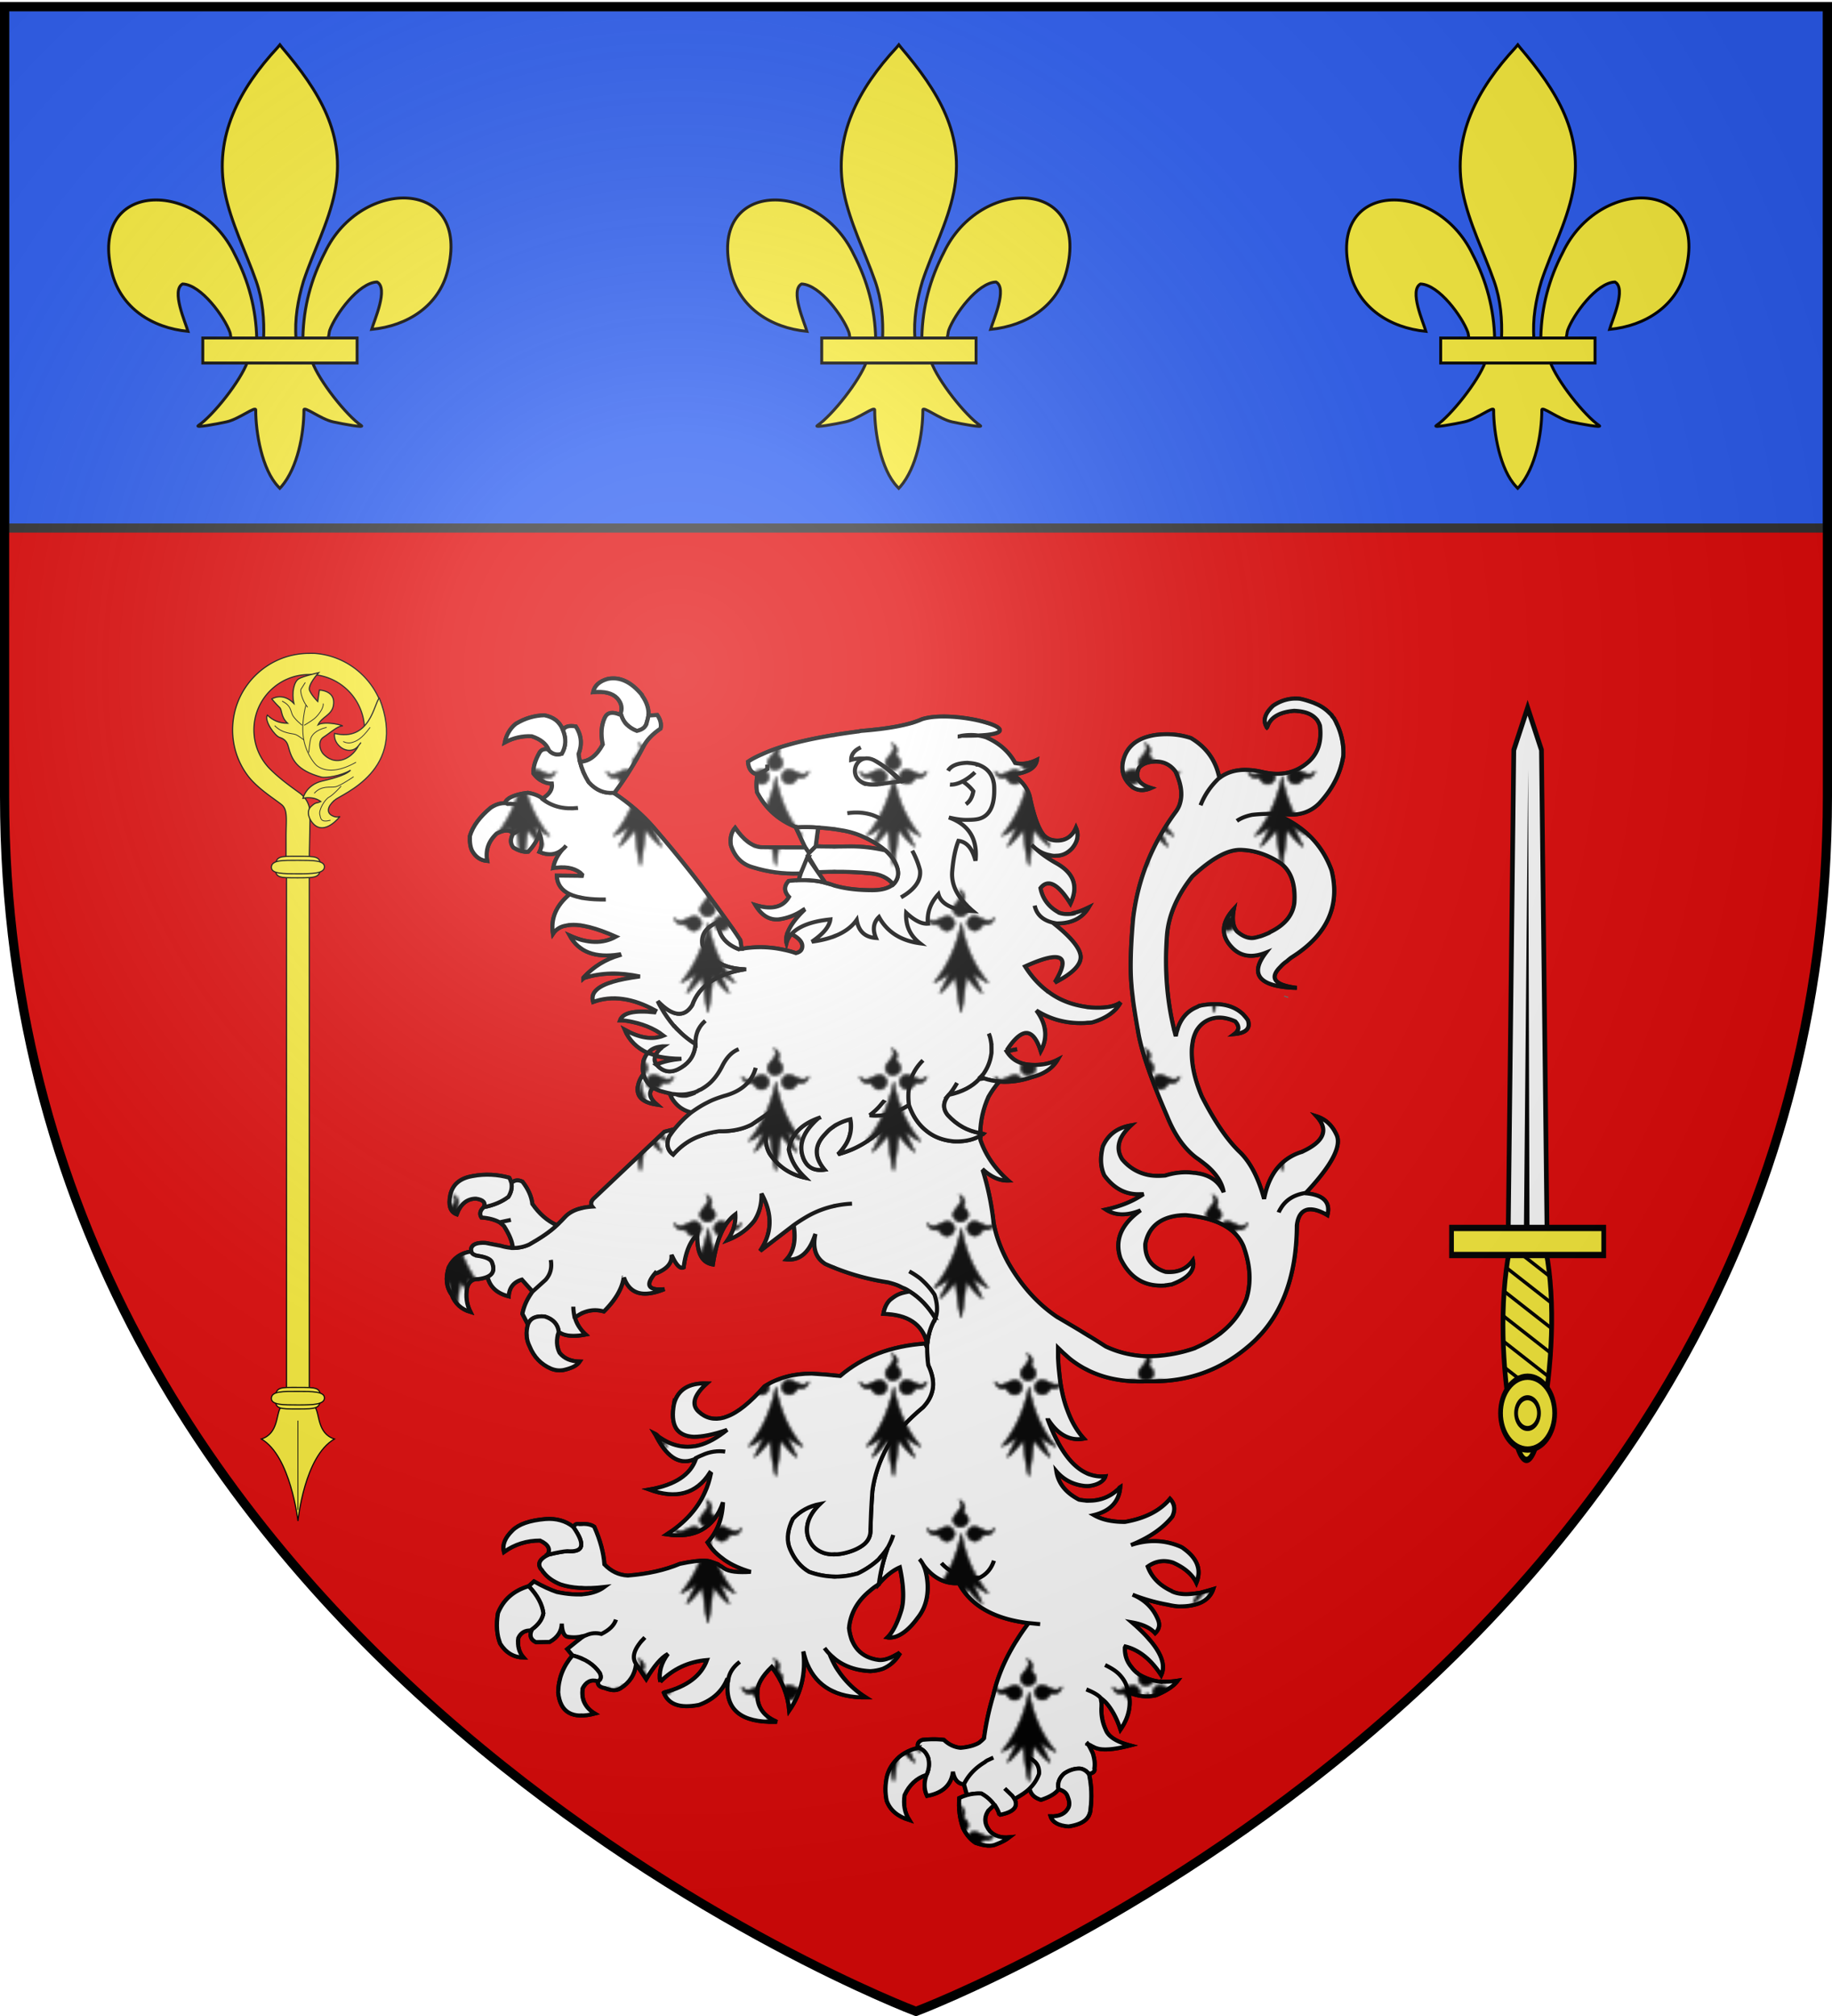 <svg xmlns="http://www.w3.org/2000/svg" xmlns:xlink="http://www.w3.org/1999/xlink" width="600" height="660" version="1.0"><defs><radialGradient xlink:href="#a" id="d" cx="221.445" cy="226.331" r="300" fx="221.445" fy="226.331" gradientTransform="matrix(1.353 0 0 1.349 -77.63 -85.747)" gradientUnits="userSpaceOnUse"/><linearGradient id="a"><stop offset="0" style="stop-color:white;stop-opacity:.314"/><stop offset=".19" style="stop-color:white;stop-opacity:.251"/><stop offset=".6" style="stop-color:#6b6b6b;stop-opacity:.125"/><stop offset="1" style="stop-color:black;stop-opacity:.125"/></linearGradient><pattern id="b" width="91.308" height="114.406" patternTransform="translate(-201.022 208.512)" patternUnits="userSpaceOnUse"><path d="M-201.022 208.512h91.308v114.406h-91.308z" style="opacity:1;fill:#fff;fill-rule:nonzero;stroke:none;stroke-width:3;stroke-linecap:round;stroke-miterlimit:4;stroke-dasharray:none;stroke-opacity:1" transform="translate(201.022 -208.512)"/><g style="display:inline"><g style="fill:#000;fill-opacity:1"><path d="M377.128 135.622c-14.101 70.111-40.388 119.752-68.944 155.439 11.87-3.562 25.215-13.69 38.117-22.55-7.89 18.385-15.78 34.445-23.671 50.668 4.71-1.748 19.66-18.122 39.965-42.146 3.183 33.027 7.487 70.222 13.917 92.616 5.119-22.358 8.906-59.364 12.969-93.342 12.24 15.194 24.13 30.565 40.692 43.598l-23.253-52.318c12.007 8.398 25.275 19.515 38.007 24.2-30.189-37.467-55.61-86.046-67.799-156.165zM319.723 139.698c-1.296-4.078-19.538 8.975-29.595-18.388 23.992 27.584 48.78-29.041 68.834 8.941 6.189 15.671-20.922 42.86-39.239 9.447z" style="fill:#000;fill-opacity:1;fill-rule:evenodd;stroke:#000;stroke-width:3;stroke-linecap:round;stroke-linejoin:round;stroke-miterlimit:4;stroke-dasharray:none;stroke-opacity:1" transform="matrix(.143 0 0 .143 -32.815 -.254)"/><path d="M431.716 139.348c1.296-4.078 19.537 8.975 29.595-18.387-23.992 27.584-48.78-29.042-68.834 8.94-6.189 15.671 20.922 42.861 39.239 9.447zM383.382 79.375c-3.697-2.154 13.021-17.11-11.488-32.894 21.686 29.431-38.984 41.27-6.29 69.127 13.943 9.458 46.392-11.069 17.778-36.233z" style="fill:#000;fill-opacity:1;fill-rule:evenodd;stroke:#000;stroke-width:3;stroke-linecap:round;stroke-linejoin:round;stroke-miterlimit:4;stroke-dasharray:none;stroke-opacity:1;display:inline" transform="matrix(.143 0 0 .143 -32.815 -.254)"/></g></g><g style="display:inline"><g style="fill:#000;fill-opacity:1"><path d="M377.128 135.622c-14.101 70.111-40.388 119.752-68.944 155.439 11.87-3.562 25.215-13.69 38.117-22.55-7.89 18.385-15.78 34.445-23.671 50.668 4.71-1.748 19.66-18.122 39.965-42.146 3.183 33.027 7.487 70.222 13.917 92.616 5.119-22.358 8.906-59.364 12.969-93.342 12.24 15.194 24.13 30.565 40.692 43.598l-23.253-52.318c12.007 8.398 25.275 19.515 38.007 24.2-30.189-37.467-55.61-86.046-67.799-156.165zM319.723 139.698c-1.296-4.078-19.538 8.975-29.595-18.388 23.992 27.584 48.78-29.041 68.834 8.941 6.189 15.671-20.922 42.86-39.239 9.447z" style="fill:#000;fill-opacity:1;fill-rule:evenodd;stroke:#000;stroke-width:3;stroke-linecap:round;stroke-linejoin:round;stroke-miterlimit:4;stroke-dasharray:none;stroke-opacity:1" transform="matrix(.143 0 0 .143 16.327 -.254)"/><path d="M431.716 139.348c1.296-4.078 19.537 8.975 29.595-18.387-23.992 27.584-48.78-29.042-68.834 8.94-6.189 15.671 20.922 42.861 39.239 9.447zM383.382 79.375c-3.697-2.154 13.021-17.11-11.488-32.894 21.686 29.431-38.984 41.27-6.29 69.127 13.943 9.458 46.392-11.069 17.778-36.233z" style="fill:#000;fill-opacity:1;fill-rule:evenodd;stroke:#000;stroke-width:3;stroke-linecap:round;stroke-linejoin:round;stroke-miterlimit:4;stroke-dasharray:none;stroke-opacity:1;display:inline" transform="matrix(.143 0 0 .143 16.327 -.254)"/></g></g><g style="display:inline"><g style="fill:#000;fill-opacity:1"><path d="M377.128 135.622c-14.101 70.111-40.388 119.752-68.944 155.439 11.87-3.562 25.215-13.69 38.117-22.55-7.89 18.385-15.78 34.445-23.671 50.668 4.71-1.748 19.66-18.122 39.965-42.146 3.183 33.027 7.487 70.222 13.917 92.616 5.119-22.358 8.906-59.364 12.969-93.342 12.24 15.194 24.13 30.565 40.692 43.598l-23.253-52.318c12.007 8.398 25.275 19.515 38.007 24.2-30.189-37.467-55.61-86.046-67.799-156.165zM319.723 139.698c-1.296-4.078-19.538 8.975-29.595-18.388 23.992 27.584 48.78-29.041 68.834 8.941 6.189 15.671-20.922 42.86-39.239 9.447z" style="fill:#000;fill-opacity:1;fill-rule:evenodd;stroke:#000;stroke-width:3;stroke-linecap:round;stroke-linejoin:round;stroke-miterlimit:4;stroke-dasharray:none;stroke-opacity:1" transform="matrix(.143 0 0 .143 -8.244 54.964)"/><path d="M431.716 139.348c1.296-4.078 19.537 8.975 29.595-18.387-23.992 27.584-48.78-29.042-68.834 8.94-6.189 15.671 20.922 42.861 39.239 9.447zM383.382 79.375c-3.697-2.154 13.021-17.11-11.488-32.894 21.686 29.431-38.984 41.27-6.29 69.127 13.943 9.458 46.392-11.069 17.778-36.233z" style="fill:#000;fill-opacity:1;fill-rule:evenodd;stroke:#000;stroke-width:3;stroke-linecap:round;stroke-linejoin:round;stroke-miterlimit:4;stroke-dasharray:none;stroke-opacity:1;display:inline" transform="matrix(.143 0 0 .143 -8.244 54.964)"/></g></g></pattern></defs><g style="display:inline"><path d="M300 658.5s298.5-112.32 298.5-397.772V2.176H1.5v258.552C1.5 546.18 300 658.5 300 658.5z" style="fill:#e20909;fill-opacity:1;fill-rule:evenodd;stroke:none;stroke-width:1px;stroke-linecap:butt;stroke-linejoin:miter;stroke-opacity:1"/><path d="M1.5 2.188v170.687h597V2.187H1.5z" style="opacity:1;fill:#2b5df2;fill-rule:nonzero;stroke:#313131;stroke-width:3;stroke-linecap:round;stroke-miterlimit:4;stroke-dasharray:none;stroke-opacity:1"/></g><g style="fill:#fff;fill-opacity:1"><path d="M440.397 206.2c-.101-.1-.101-.2-.101-.2-.3-.5-.6-.8-.899-1.2-.101-.2-.2-.3-.2-.4l-1.101-1.1c-1.3-1.3-2.899-2.4-4.8-3.2-.1-.1-.3-.1-.399-.2-1.601-.6-3.2-1.2-5.101-1.6-3.5-.4-6.8.5-9.8 2.6-3 2.9-3.8 5.6-2.4 7.9 0 .1 0 .2.101.3.1-.1.1-.3.2-.4 1.199-3.5 4.399-5.4 9.699-5.9 2.301.1 4.2.5 5.601 1.2 1.2.6 2.1 1.4 2.8 2.3.2.3.3.6.5.9.2.3.3.8.5 1.3.7 5.9-.7 10.4-4.2 13.6-4.5 4.1-10 5.4-16.6 3.8-6.601-1.6-11.8-.9-15.7 2.2h-.1c-3 2.9-5.301 6.3-6.801 10.3 1.5-4 3.801-7.4 6.801-10.3v-.1c-1.301-6.6-4.801-11.5-10.301-14.9-3.8-1.3-8-1.8-12.699-1.2-6.601 1-10.601 4.2-11.9 9.7-.9 3.9.2 7.3 3.4 10 1.899 1.3 4.1 1.5 6.699.3-4.5-1.4-6-3.9-4.399-7.6 1.2-1.5 3.3-2.4 6.399-2.4 2.9.1 5.2 1.4 6.9 3.8 2 4.5 2.6 8.3 1.7 11.7-.3 1.3-.9 2.5-1.7 3.6-8.6 12.1-13.7 25.4-15.4 40-1 11.5-1.1 19.9-.6 25.2.1 1.9.4 3.8.6 5.9.5 3.8 1.2 8.1 2 12.7 1.301 7.1 4.7 17.2 10.301 30.601 2.699 7 6.199 12.3 10.699 15.8 1.4 1 2.5 1.899 3.7 2.899 3.601 3.2 5.7 6.601 6.2 10.101-1.6-3.8-4.5-6.101-8.7-7-.7-.101-1.399-.3-2.1-.3-3.5-.5-7-.101-10.4 1-2.2.199-4.3.199-6.2-.2-3.8-.8-7-2.8-9.5-5.9-2.5-4.1-1.399-8.399 3.2-12.8-5 .9-8.3 3.5-10.2 7.9-1 4.1-.899 7.699.5 10.899 3.5 5 7.9 7.4 13.2 7.101h1.101c-.4.199-.7.5-1.101.699-3.5 2.301-7.7 4-12.6 5.101 3.399 2.3 7.6 2.399 12.6.3-7.1 5.3-9.5 11.3-7.3 18.1 3.3 7.2 8.6 10.7 16.1 10.2h.101c.1-.1.2-.1.399-.1.7-.101 1.301-.2 2-.3 6-2.301 8.5-5.301 7.7-9-2.3 3.3-5.7 4.699-9.899 4.3-5-1.601-7.5-5-7.4-10.5.6-3.3 2-5.8 4.1-7.601 2.5-2.1 6.101-3.3 10.7-3.3 11.2 1.101 18.2 5 20.9 11.7 2.5 7.1 2.899 13.6 1.1 19.8-3.1 8.3-9.5 14.601-19.2 18.8a51.01 51.01 0 0 1-17 2.9c-5.3-.2-10.3-1.4-15-3.7-5.8-3.899-11.699-7.5-17.3-10.899 0-.101-.2-.101-.2-.101-7.199-5-13.199-11.899-18-20.7-2.6-5-4.5-10.199-5.3-15.3v-.2c-.7-6.3-1.899-12.6-3.8-18.899l.3-.3c3 2.699 6 4 8.9 3.899-4.8-4.399-8.2-9.5-10.101-15.2-.1-.5-.1-.899-.1-1.5l-.499.1c-2.6 1.399-5.7 2-9.2 1.8-4-.4-7.2-1.7-9.899-4-2.801-2.3-4.9-5.5-6.301-9.7-1.8 1.2-3.6 2.101-5.399 2.8 0 .2-.1.301-.2.5-3.7 6.101-8.7 10.601-15.2 13.5-1.6.7-3.3 1.301-5 1.801 1.2-1.2 2.1-2.5 2.9-3.801 1.7-3 2.2-6.199 1.6-9.399-2.7.7-5 1.8-7 3.399-.8.601-1.5 1.4-2.2 2.2-4 4.3-4 8.7-.2 13.4-2.9.399-5-.3-6.5-2.2-.5-.7-.9-1.4-1.2-2.2-.1-.3-.1-.399-.2-.6-1.3-4.101-.1-8.2 3.6-12.3.7-.801 1.4-1.5 2.2-2.2-6.4 2.399-10.1 6.3-10.9 11.899a18.4 18.4 0 0 0 3.3 7.601c0 .1.2.3.3.399.6.801 1.4 1.7 2.2 2.5l.1.101c-5.3-1.2-9.6-4.101-12.8-9-1.7-3.101-1.9-7-.5-11.9l.1-.1c.3-1.4.9-2.8 1.5-4.4l-7.7 5.4c-3.2 1.7-7.1 2.6-11.6 2.5h-.1c-2.4.3-4.7.899-6.8 1.7-3.9 1.399-7.2 3.8-10 7.1-2.1-1.6-2.6-4-1.4-6.9.6-.899 1.2-1.8 1.9-2.699l-3.7 1-25.5 25c-1.2 1.1-1.4 2.3-.7 3.199-4.2.301-7.5 1.4-9.8 3.801-1 1.1-1.9 2.1-3.1 3.199-2.7 2.7-6.2 5-10.1 7.301-1.9.899-3.9 1.3-5.9 1.3-1.3-.101-2.6-.3-4-.7l-.3-.1-5.5-1.101c-3-.2-4.8.4-5.3 2-.1.4-.1.8 0 1.2.2.8.8 1.3 2.1 1.6 3.4.5 5.2 1.4 5.5 2.801.9 2.5.3 4.199-1.7 5.1.9 3.9 3.5 6.3 7.7 7.4.2-3.301 1.8-5.4 4.8-6.301l3.9 4.5 4.7-4.399c1.8-2.101 2.4-4.601 1.9-7.5.5 2.899-.1 5.399-1.9 7.5l-4.7 4.399c-2 2.801-3.2 5.601-3.7 8.4l2 4c.9-2.4 2.9-3.3 6.1-3 3.1 1 4.8 3 5.1 5.8 2.1 1.601 5.4 1.9 9.8 1-2.1-2-3.4-4.2-4-6.7l-.1-.1c-.2-1.1-.4-2.4-.4-3.7 0 1.3.2 2.601.4 3.7l1-.2c3-2.1 6.3-2.7 9.7-1.7 4.2-4.3 6.6-8.6 7.2-12.699.1 0 .1 0 .1-.101 2.1 6.2 6.9 7.7 14.7 4.4-5.9.6-7.1-1.5-3.3-6.101.1.101.2.101.4.101 3.5-1.5 5.4-3.5 5.5-6v-.9c.1.2.3.5.3.7l.1.1c1.5 3.301 2.9 4.5 4 3.9.7-5.8 2.4-10 5-12.4-.2 6.9 1.6 10.601 5.6 11.301.6-4 1.4-7.4 2.4-10.301.1-.1.1-.3.2-.399 1.4-3.8 3.3-6.4 5.6-8.2.2 3.2-.7 6.5-2.8 9.7 4-1.601 7.2-4 9.7-7.3 1.9-3.101 2.7-6.5 2.6-10.2 4.1 7.7 3.9 14.899-.5 21.6l12.2-9.7c1.2-.899 2.5-1.8 3.8-2.6 5.3-3.4 11.1-5.2 17.4-5.5-6.3.3-12.1 2.1-17.4 5.5-1.3.8-2.6 1.7-3.8 2.6.9 5.801 0 10-2.6 12.9 4.5.5 7.9-2.3 10-8.2.2-.5.3-.899.5-1.399-1.1 5.3.1 9 3.6 11.3 7.3 3.399 14.9 5.7 22.7 6.899 1.1.301 2.2.601 3.2 1 .8.301 1.5.7 2.3 1.101.899.3 1.699.8 2.5 1.399 3.699 2.4 6.699 5.7 9.3 10.101.899-2.4.8-5.4-.3-8.9-1.5-2.399-3.301-4.399-5.301-6.2-1.3-1-2.6-1.899-3.899-2.6 1.3.7 2.6 1.6 3.899 2.6 2 1.801 3.801 3.801 5.301 6.2 1.1 3.5 1.199 6.5.3 8.9-.101 0-.2.1-.101.2-1.6 2.899-2.5 5.899-2.8 9.3-.1.5-.1 1.1-.1 1.6 0 2.101.1 4.3.399 6.5 1.4 3.101 2 5.9 1.7 8.5-.3 2.4-1.3 4.7-3 6.7-.2.2-.3.4-.6.7-5.7 4.899-9.9 9.8-12.9 14.7-3 5.6-4.8 11.3-5.5 16.899-.4 5.7-.6 10.601-.7 14.5.1 2.101-.6 3.9-2.2 5.4-1.6 1.399-3.9 2.6-7.1 3.399-2.8.7-5.4.7-7.6 0-2.5-.899-4.2-2.399-5.2-4.6-.4-.6-.6-1.5-.8-2.3-.7-3.9.8-7.8 4.6-11.601-4 .801-7.3 2.7-9.9 5.601-1.8 3.8-2.3 7.3-1.4 10.399.1.4.3.7.4 1.101 1.6 3.899 3.9 6.7 6.9 8.5 5.6 2.1 11.5 2.399 17.3.7.1 0 .3 0 .4-.101 3-1.5 5.5-3.3 7.6-5.3.1-.2.3-.3.4-.5.1-.1.2-.3.3-.4 1-1.1 1.9-2.3 2.6-3.5.8-1.5 1.5-3.1 2-4.8-.5 1.7-1.2 3.3-2 4.8-1.7 4.9-2.7 9.4-3.2 13.5v.101c2.5-3 5.1-5.101 7.6-6.2 1.4 6.8 1.601 12.2.601 16-1.4 4.8-3.101 8.4-5.101 10.4.9.199 1.8 0 2.7-.2 2.6-.8 5.4-3.101 8.2-7.101 2.6-3.3 3.8-7.399 3.7-12.1-.101-2.6-.5-4.9-1.101-6.7l-.6-1.5c-.4-.7-.8-1.399-1.3-1.899.5.5.899 1.199 1.3 1.899.3.5.6.9 1 1.4 3.2 3.899 7 5.899 11.3 5.8.2 0 .4 0 .7-.1.399-.101.7-.101 1.1-.101h.2c2.5-.399 4.6-1 6.3-1.899-2.5.1-4.8-.2-6.8-.9-2.8-.8-5.2-2.4-7.1-4.6 1.899 2.199 4.3 3.8 7.1 4.6 2 .7 4.3 1 6.8.9 2.7-1.4 4.3-3.601 5.2-6.4-.9 2.8-2.5 5-5.2 6.4-1.7.899-3.8 1.5-6.3 1.899h-.2c-.399 0-.7 0-1.1.101 4.3 8.5 12.8 13.5 25.399 15.1 1.301.1 2.801.3 4.2.4-1.399-.101-2.899-.301-4.2-.4-6.6 9.1-10.8 18-12.8 27.1-1.5 5.2-2.7 10.7-3.399 16.301-.5.6-1.101 1.1-1.801 1.699-.5.301-.899.5-1.399.7-1.4.601-3.2 1-5.3 1.2-2.2-.2-4.301-1.2-6.101-3-2.3-.3-4.899-.3-7.8 0-1.5.6-2 1.6-1.5 3 1.7.5 2.9 1.8 3.6 3.8.5 2.101.301 4-.399 5.9-.101.2-.101.3-.2.5-1 2.899-.9 5.6.2 7.899 5.7-1.1 8.8-4.1 9.399-9.1.5 2.9 1.801 4.4 3.7 4.7h.3c1.601-3.4 4.2-6.2 7.601-8.3.399-.4.899-.7 1.399-.9.601-.3 1.2-.6 1.7-.8-.5.2-1.1.5-1.7.8-.5.2-1 .5-1.399.9-3.4 2.1-6 4.899-7.601 8.3l1.101 4.1c1.7-.5 3.5-.7 5.2-.6 2.1 1.2 3.6 2.7 4.8 4.399.1 0 .1.101.2.101.6 1 1.199 2 1.5 3.2l.399.3c4.8-1 6.601-3 5.2-5.9-.1 0-.1-.2-.2-.3l-.6-.9-2.8-2.8 2.8 2.8c.2.301.399.601.6.9.101.1.101.3.2.3l.4-.3c1.899-1.1 3.6-2.2 4.899-3.5 1.7-1.7 2.9-3.6 3.601-5.7.199-3.1-1.301-5.2-4.4-6.3 3.1 1.1 4.6 3.2 4.4 6.3-.7 2.101-1.9 4-3.601 5.7l.3.4c0 .199.2.5.301.8.699 1.399 1.899 2.3 3.699 2.899 3.2-1.1 5.301-2.399 6.4-4-.5-2.199.2-4.199 2-5.899 1.7-1.2 3.6-1.9 5.5-1.9 1.2 0 2.4.7 3.5 2h.1c1.5-.3 2.2-1 1.9-2 .3-1.899 0-3.7-.5-5.5-.1-.2-.1-.399-.2-.5-.399-.899-.8-1.8-1.3-2.7-.2-.199-.4-.5-.6-.699 0-.101-.101-.301-.2-.4l-.101-.1.101.1c.1.1.2.2.2.4.199 0 .3.199.5.3.699.3 1.199.7 1.899 1 .3.2.601.3.9.399 2.3.9 6.399.601 12.3-1-5.1-1.399-8-3.399-8.9-6-1.199-2.699-1.699-5.6-1.5-8.699v-1.301c-.1-.5-.199-1.199-.3-1.899-.8-1-2.5-2.101-5.2-3.2 2.7 1.1 4.4 2.2 5.2 3.2.601.5 1.2 1 1.8 1.6 2.101 2.4 4 5.8 5.4 10.3 3-4.5 4-9.199 2.9-14 0-.1 0-.1-.101-.199-.1-.5-.2-1-.399-1.5-.4-1.801-1.301-3.301-2.601-4.801s-3.2-2.699-5.399-3.8c2.199 1.101 4.1 2.3 5.399 3.8 1.299 1.5 2.2 3 2.601 4.801.199.5.3 1 .399 1.5.101.1.101.1.101.199 3.399 1.5 6.699 1.9 10 1.101 3.699-1.601 6.399-3.4 7.899-5.5-2.3.399-4.399.399-6.2.399-.1-.199-.1-.199-.1 0-3.1-.399-5.7-1.399-8-2.899l-.4-.4c-.1-.1-.1-.1-.199-.1-.801-.7-1.4-1.4-1.9-2.101-1.7-2.1-2.5-4.5-2.4-7.399l.2-.4c5 1.3 9.3 4.9 13 10.8 2.2-4.899-1.3-11.5-10.7-19.899 3.801.7 6.7 2 8.5 4.1 1.601-1.6 1.801-3.399.9-5.399-1.8-4.301-4.9-7.301-9.1-9.101 4.399 1.8 8.699 3 13 3.8 1.199.301 2.399.5 3.699.601 6.9.1 11.2-2.101 12.601-6.5-1.9.6-3.7 1.1-5.2 1.5h-.5c-3.9.7-6.9.5-9.2-.601-.2-.1-.3-.3-.5-.3-4.2-2.1-7-5.1-8.399-9.1 2.8-2.101 5.899-2.601 9.199-1.5 4.101 1.899 7 4.399 8.5 7.6 1.9-4.899.301-9.2-4.699-12.899-.301-.301-.601-.4-.9-.601-5.7-2.6-11.8-2.899-18.2-.7 6.7-2.8 11.7-6.399 15-10.699 1.2-2.601.9-4.801-.8-6.7-3.7 4.6-9.2 7.399-16.4 8.7-4.6 0-8.3-.801-11.3-2.601 6-1.5 9.2-5.1 9.601-10.5-.301.2-.4.4-.601.7-.2.2-.399.3-.7.6-2.8 2.5-6.1 3.801-10 3.801h-.899c-.9-.101-1.9-.2-2.8-.4-4.801-2.6-7.5-6.1-8.2-10.7 2.899 3.5 6.8 5.4 11.399 5.601 2.801-.301 4.801-1.2 5.9-2.7.2-.3.4-.601.5-1-1.8.2-3.5 0-5.1-.5-6.4-2-11.601-9.101-15.9-21.101v-.3.101c0 .1 0 .1.1.199 3.5 5.801 8 8.4 13.101 7.4-2.4-2.7-4.4-6.2-5.9-10.4-1.6-4.199-2.6-9.1-3.1-14.699-.2-1.7-.3-3.5-.4-5.4v-3.7l1.9 1.9c.8.7 1.6 1.5 2.399 2.2 7.5 6.199 16.801 9 28 8.5h1.5c13.304.197 25.104-4.103 35.304-13.103 11.699-10.1 17.6-25.399 17.699-45.6.4-3.5 1.7-5.5 4-6 1.801-.3 4.101.3 7.101 2.1 1.2-4.8-1.4-7.6-7.7-8.2h-.1c-.101-.1-.301-.1-.4-.1-4 .7-6.9 2.6-8.7 5.7-.3.5-.6 1-.8 1.6.2-.6.5-1.1.8-1.6 1.8-3.101 4.7-5 8.7-5.7.1-.1.3-.1.4-.1 9.5-10.5 13.199-17.9 11-22.101-1.5-3.3-3.801-5.6-7.101-6.7 4.5 5.101 2.7 9.601-5.399 13.4-7.4 2.4-12 8.4-13.7 17.7-2-7.7-4.9-13.601-8.7-17.5-4.7-4.601-9.3-11.7-13.9-21-2.6-6.3-3.8-12-3.699-17.3 0-1.3.199-2.5.399-3.7v-.1c.7-3.4 2.2-5.7 4.5-7.2 3.101-2 6.8-2 10.9-.1 1.6 1.8 1.5 3.4-.3 4.8 4.199-.4 5.899-2.1 4.899-5.2-.5-.8-1.1-1.5-1.7-2.2-3.5-3.5-8.699-4.7-15.6-3.3-.1.1-.2.1-.4.1-.199.1-.5.3-.699.4-4.301 1.8-6.801 5.5-7.801 11-3.1-11.8-4.199-24.5-3.199-38.2.6-7.3 3.6-14.7 9.199-22 7.101-6.8 12.9-10.2 17.801-10 4.8.2 9.3 1.7 13.699 4.6 4.301 2.9 6.101 8.1 5.601 15.4-.601 4.7-3.5 8.3-8.601 10.9-.3.1-.399.3-.6.4-.9.4-2 .9-3.2 1.3-.5.1-1 .3-1.5.4-2.3.7-4.7-.2-7-2.3-1.5-1.9-1.8-4.7-1.1-8.4-4.5 5.1-4.8 9.9-.8 14.3 3.199 3.6 7.399 4.2 12.5 2.1-5.601 7.5-3.101 12 7.6 13.1 1.1.1 2.3.2 3.6.2-8.1-1-10.1-3.7-6-7.9.601-.7 1.301-1.4 2.301-2.1.699-.6 1.3-1.2 2.1-1.7 12.7-8.4 17.4-19.3 14.2-32.6-2.9-8.3-8.3-14.8-16.4-19.2-1.3-.7-2.7-1.3-4.2-2.1-2.899 0-5.6.1-8.199.4-2.4.5-4.2 1.3-5.601 2.3 1.4-1 3.2-1.8 5.601-2.3 2.6-.3 5.3-.4 8.199-.4 1.7.1 3.5.2 5.301.3 4.199.2 7.8-1.2 10.699-4.1 4.9-5.4 7.9-11.4 8.9-18.1.2-4.499-.8-8.999-3.1-13.499z" style="fill:#fff;fill-opacity:1;stroke:#000;stroke-width:1.5;stroke-opacity:1" transform="matrix(.901 0 0 .869 40.37 56.46)"/><path d="M290.297 206c-4.8 2.2-12.2 3.6-22.2 4.4-.3.1-.6.1-.8.2h-.1c-15.6 2.1-27.3 4.9-35 8.6-2 .9-3.7 1.8-5.1 2.8.2 2.7 1.3 4.3 3.4 4.8v.1l3.6-2.1v-1.7 1.7l-3.6 2.1c-.4 2.5-.4 4.7-.1 6.6 3.1 6.1 7.8 10.5 14.1 13.1h.1l.1.1c2.8-.1 5.5-.1 7.9.1 3.3.2 6.3.6 8.9 1.1h.1c2.6.5 4.8 1.2 6.8 2.1 3.5 1.6 6.4 3.4 8.6 5.4 1.1 1 2 2.1 2.8 3.2 2.4 3.9 2.5 7.1.1 9.6-.2.1-.3.2-.4.3-1.4 1.1-3.7 1.9-7.2 1.9-6.3 0-11.5-.8-15.4-2.3-.5-.2-1.1-.3-1.7-.5-2.7-.8-6-1.1-9.7-1-1.1.1-2.4.2-3.6.3-1.8 2-1.7 4 .1 6-2.1 3.9-6.2 5-12.2 3.1 2.2 3.8 4.9 5.6 8.3 5.4 3-.4 6.2-1.5 9.2-3.7l.6-.3c-.2.1-.4.2-.4.5-3.1 3.1-5.1 6-6 8.5v.1c-.1 0-.1 0-.1.1-.4 1.3-.6 2.5-.3 3.6.3-1.2.9-2.3 1.8-3.3 2.6-2.9 7.3-4.8 14.1-5.5-.3 2.7-2.6 5.5-6.7 8.4 8-1.1 13.4-3.9 16.3-8.2.7 4.3 3 6.5 7 6.8-1.3-3.2-.9-5.9 1.1-7.9 2.9 5.5 7.8 8.9 14.899 9.9-3.6-2.9-5.3-6.7-5-11.5 3.101 3 5.7 4.3 7.9 4.1-.4-4.1.9-7.8 3.8-11.1 1 3.8 5.2 6 12.601 6.4-5.5-4.8-7.9-9.7-7.601-14.7.4-5.1 1.2-9 2.3-11.8 3 .4 5 2.8 6.2 7.5.8-8.2-2.399-13.6-9.7-16.3 2.101.5 4.2.9 6.2.9 1.3 0 2.5 0 3.8-.2 4.2-.6 6.5-4.2 6.5-10.8 0-1.3 0-2.5-.3-3.5v-.1c-.7-3-2.5-5-5.3-6.1-.1-.1-.3-.1-.4-.1 0-.1-.199-.1-.199-.1-.601-.2-1.101-.3-1.801-.4-.5-.1-1.1-.1-1.699-.2-3.5.1-5.9 1-7.101 3 1.2-2 3.601-2.9 7.101-3 .6.1 1.199.1 1.699.2.7.1 1.2.2 1.801.4 0 0 .199 0 .199.1.101 0 .301 0 .4.1 2.8 1.1 4.6 3.1 5.3 6.1v.1c.3 1 .3 2.2.3 3.5 0 6.6-2.3 10.2-6.5 10.8-1.3.2-2.5.2-3.8.2-2 0-4.1-.4-6.2-.9 7.301 2.7 10.5 8.1 9.7 16.3-1.2-4.7-3.2-7.1-6.2-7.5-1.1 2.8-1.899 6.7-2.3 11.8-.3 5 2.101 9.9 7.601 14.7-7.4-.4-11.601-2.6-12.601-6.4-2.899 3.3-4.2 7-3.8 11.1-2.2.2-4.8-1.1-7.9-4.1-.3 4.8 1.4 8.6 5 11.5-7.1-1-12-4.4-14.899-9.9-2 2-2.4 4.7-1.1 7.9-4-.3-6.3-2.5-7-6.8-2.9 4.3-8.3 7.1-16.3 8.2 4.1-2.9 6.4-5.7 6.7-8.4-6.8.7-11.5 2.6-14.1 5.5 2.4 1.3 3.7 2.7 3.9 4.1.2 1.7-.6 2.7-2.3 3.1-1.4-.5-2.8-.9-4.2-1.2-5.1-1.2-10.1-1.3-15.1-.5-.2 0-.3 0-.4.1-.4 0-.8 0-1.1.1-4.9-2-7.3-5.4-7.6-10.2-4.2 1.9-6.2 4.7-5.6 8.5 2.7 6 7.8 9 15.5 9.3h.5-.5c-10.3 1.7-16.7 6.2-19.2 13.5-2.9 4.8-7.1 4.3-12.5-1.5.3.8.8 1.7 1.2 2.4 1.4 2.6 3 4.9 4.7 7h.1c2.3 2.7 4.8 4.9 7.7 6.8-.1-3.7 1.1-6.6 3.6-8.8-2.5 2.2-3.7 5.1-3.6 8.8-.3 3.9-2 6.8-5.2 8.8-3.2 2.1-5.9 1.9-8.2-.3-.3-.3-.5-.6-.8-.8-.7-1-.9-2.1-.3-3.4l-2.8-1c-.7.8-1.2 1.8-1.6 3-.3 1.9-.3 3.6 0 5 .5 2.2 1.7 3.8 3.5 5.1.7.4 1.5.8 2.5 1.2 1.2.3 2.4.7 3.5.9.2.1.5.1.7.199.5.101 1.1.101 1.7.2 1.3.101 2.6.101 3.9-.1.9-.2 1.9-.4 2.9-.7.2-.1.4-.2.6-.2.5-.3.9-.6 1.5-.8 1.2-.7 2.5-1.6 3.6-2.7 1.6-1.6 2.9-3.5 4.1-5.9 1.6-3.4 3.6-5.6 6.1-6.6-2.5 1-4.5 3.2-6.1 6.6-1.2 2.4-2.5 4.3-4.1 5.9-1.1 1.101-2.4 2-3.6 2.7-.6.2-1 .5-1.5.8-.2 0-.4.101-.6.2l-.2.3c-.9.4-1.8.7-2.6.9-.2.1-.4.1-.4.1-1.3.101-2.5 0-3.6-.5-.6-.1-1.2-.1-1.7-.2-.2-.1-.5-.1-.7-.199.1.1.1.3.2.399 0 .2.2.5.3.7 0 .1.1.3.2.4 0 .1 0 .199.1.3 1.7 2.899 4.1 4.7 7.1 5.399 1.9-1.399 3.8-2.699 6-3.8 1.8-1 3.8-1.7 5.9-2.399 6.2-1.7 10.1-5.2 11.5-10.601-1.4 5.4-5.3 8.9-11.5 10.601-2.1.699-4.1 1.399-5.9 2.399-2.2 1.101-4.1 2.4-6 3.8-2.2 1.801-4.2 3.9-6.1 6.301-.7.899-1.3 1.8-1.9 2.699-1.2 2.9-.7 5.301 1.4 6.9 2.8-3.3 6.1-5.7 10-7.1 2.1-.801 4.4-1.4 6.8-1.7h.1c4.5.1 8.4-.8 11.6-2.5l7.7-5.4c-.6 1.601-1.2 3-1.5 4.4l-.1.1c-1.4 4.9-1.2 8.8.5 11.9 3.2 4.899 7.5 7.8 12.8 9l-.1-.101c-.8-.8-1.6-1.699-2.2-2.5-.1-.1-.3-.3-.3-.399-1.7-2.3-2.8-4.9-3.3-7.601.8-5.6 4.5-9.5 10.9-11.899.3-.101.6-.2.8-.3-.2.1-.5.199-.8.3-.8.7-1.5 1.399-2.2 2.2-3.7 4.1-4.9 8.199-3.6 12.3.1.2.1.3.2.6.3.8.7 1.5 1.2 2.2 1.5 1.9 3.6 2.6 6.5 2.2-3.8-4.7-3.8-9.101.2-13.4.7-.8 1.4-1.6 2.2-2.2 2-1.6 4.3-2.699 7-3.399.6 3.2.1 6.399-1.6 9.399-.8 1.301-1.7 2.601-2.9 3.801 1.7-.5 3.4-1.101 5-1.801 6.5-2.899 11.5-7.399 15.2-13.5.1-.199.2-.3.2-.5-.1.101-.3.101-.3.2h-.1c-2.9.9-5.7 1.3-8.5.9h-.1.1c1.8-1.4 3.3-2.9 4.5-4.5.2-.2.3-.4.5-.601a18.203 18.203 0 0 1 0 0c-.2.2-.3.4-.5.601-1.2 1.6-2.7 3.1-4.5 4.5h-.1.1c2.8.399 5.6 0 8.5-.9h.1c0-.1.2-.1.3-.2 1.8-.699 3.6-1.6 5.399-2.8-.199-1.8-.3-3.5-.1-5.3.3-4.4 2-8.2 5.2-11.5-3.2 3.3-4.9 7.1-5.2 11.5-.2 1.8-.1 3.5.1 5.3 1.4 4.2 3.5 7.4 6.301 9.7 2.699 2.3 5.899 3.6 9.899 4 3.5.2 6.601-.4 9.2-1.8.1-.101.3-.2.5-.3h.1c0-.101.2-.2.301-.301.199-.1.6-.3.699-.399-.3-.101-.699-.2-1.1-.3-4.6-.801-8.4-3-11.8-6.801-1.9-2.5-1.7-5 .399-7.6 1.2-1.4 2.101-2.9 3-4.5-.899 1.6-1.8 3.1-3 4.5 4.9-1.1 8.5-3.1 11-5.9.2-.199.4-.5.601-.699l.1-.101c.101-.2.3-.399.4-.6h.1-.1l.2-.2c1.699-2.4 2.699-4.9 3.1-7.7.1-.4.1-.7.1-1.1v-.9c0-.8 0-1.6-.1-2.4-.1 0-.1 0 0 0-.2-1.2-.4-2.4-.9-3.5.5 1.1.7 2.3.9 3.5-.1 0-.1 0 0 0 .1.8.1 1.6.1 2.4v.9c0 .4 0 .7-.1 1.1-.4 2.8-1.4 5.3-3.1 7.7-.101.1-.101.1-.101.2h-.1c-.101.2-.3.399-.4.6l-.1.101c.1.1.2.1.3.1.3.1.6.3.9.3 1.699.601 3.6 1 5.5 1.2 3.8.3 7.699-.2 11.899-1.7 4.3-1.1 7.5-3.3 9.3-6.5-3 1.6-6.6 2.2-10.6 1.8-3.5-.4-6.1-2-7.9-5l.2-.1h.101-.098l-.2.1 3.801-.8-3.301.7-.199-.7c5.399-8.4 9.399-8.1 12.1.7 2.6-5 2.1-10.1-1.6-15.3 6 3.9 12.699 5.4 20.3 4.5 5.2-1.6 8.6-4.2 10.3-7.5-2.2 1.6-5.7 2.2-10.6 1.9-6-.6-11.301-2.5-15.601-5.9-.2 0-.3-.1-.3-.2-3.2-2.5-5.9-5.6-8.2-9.4 13.2-6.2 16.8-4.2 10.9 5.9 0 .1 0 .1-.101.2 6.2-3.3 9.4-6.5 9.4-9.6 0-3.1-3.4-7.5-10.2-13-3.7-1-5.8-3.1-6.5-6.4.7 3.3 2.8 5.4 6.5 6.4.601.1 1.101.3 1.7.3 5.3 0 9.1-2 11.4-6-2 1-3.801 1.8-5.4 2.1-.1 0-.1 0-.1.1h-.2c-.2.1-.4.1-.4.2-1.7.2-3.2.1-4.399-.3 0-.1-.101-.1-.2-.1-3.601-2-6-5-6.8-9.3 2.699-3.6 6.399-1.7 10.899 5.8 2.9-6.4 1.3-11.3-4.899-15-3.601-2.1-6.4-4.2-8.5-6.4l-.2-.1c-.2-.2-.3-.4-.5-.6.2.2.3.4.5.6l.2.1c1.699 1.7 3.699 2.8 6 3.2.699.2 1.5.3 2.199.2 2.301 0 4.2-1 5.801-2.8 2-2.5 2.5-5 1.399-7.7-1.3 3.1-3.5 4.7-6.399 4.8-2.301.1-4-.6-5.4-2.1-.4-.6-.8-1.2-1.1-1.8-1.5-2.8-2.7-6.8-3.801-12.2-.6-3.2-2.699-6.1-6.199-8.8 5.399-.7 8.3-2.5 8.699-5.5-2.6 1.3-5.199 1.8-7.899 1.2-2.2-4.2-5.7-7.5-10.601-9.7-2.699-.9-5.6-1.1-8.699-.6-.5.1-1.101.3-1.601.3.5 0 1.101-.2 1.601-.3 32.727.303-1.731-10.55-14.6-6.198zm14.4 23.6c-1.601.8-3.101 1.1-4.2 1 1.1.1 2.6-.2 4.2-1 .2-.1.3-.2.399-.2 1.5-.8 3-1.9 4.5-3.4-1.5 1.5-3 2.6-4.5 3.4 1.5 1 2.7 2.1 3.9 3.7-.4 2.3-1.2 3.8-2.7 4.9 1.5-1.1 2.3-2.6 2.7-4.9-1.2-1.6-2.4-2.7-3.9-3.7-.099 0-.199.1-.399.2zm-36-8.8c1.5 0 2.8.2 4.2.7.2.1.5.3.8.4 3.6 2.2 6.7 4.7 9.3 7.5l3.9-1.5-2.943.543-8.857 1.957c-.4 0-.7 0-1 .1-1 .1-1.9.1-2.8 0-.5-.1-1.1-.1-1.6-.1-2-.9-3.1-2.3-3.3-4.3-.3-1.9.5-3.7 2.3-5.3h-1.2c-.9.1-1.9.2-2.9.5 0-2 1.1-3.6 3.5-4.7-2.4 1.1-3.5 2.7-3.5 4.7 1-.3 2-.4 2.9-.5h1.2zm20.9 42c-.6-2.4-1.5-4.8-2.8-7.3 1.3 2.5 2.2 4.9 2.8 7.3.5 3.8-1.8 7.3-6.899 10.3 5.099-3 7.399-6.5 6.899-10.3zm-8-14.7c-2.6-2.7-5.7-4.6-9.2-6-3-1-6-1.2-9.2-.7 3.2-.5 6.2-.3 9.2.7 3.5 1.4 6.6 3.3 9.2 6z" style="fill:#fff;fill-opacity:1;stroke:#000;stroke-width:1.5;stroke-opacity:1" transform="matrix(.901 0 0 .869 40.37 56.46)"/><path d="M274.097 230.5c.3-.1.6-.1 1-.1l7.422-1c-2.6-2.8-5.222-5.3-8.822-7.5-8.191-5.46-12.437 9.963.4 8.6zM251.697 253.9l.9-7.1c-2.4-.2-5.1-.2-7.9-.1l-.1-.1h-.1v.2l3.4 7.5 1.4 2.1 2.4-2.5z" style="fill:#fff;fill-opacity:1;stroke:#000;stroke-width:1.5;stroke-opacity:1" transform="matrix(.901 0 0 .869 40.37 56.46)"/><path d="m249.175 257.9 3.322 5.7c6.2-.3 12.4-.2 18.8.4 3.8.3 6.7 1.7 8.6 4.2 2.4-2.5 2.3-5.7-.1-9.6-.8-1.1-1.7-2.2-2.8-3.2-4.2-1-8.4-1.5-12.5-1.5-4 .1-8.2.1-12.8 0l-2.4 2.5-1.4-2.1c-5.7 0-11.1 0-16.2-.1-3.2-.3-6.3-2.8-9.3-7.3-1.4 1.7-1.9 4-1.5 6.6 1.4 4.4 4.1 7.2 8.1 8.3 5.3 1.7 10.8 2.5 16.7 2.3.2-.1.4-.1.6-.1l2.878-6.1z" style="fill:#fff;fill-opacity:1;stroke:#000;stroke-width:1.5;stroke-opacity:1" transform="matrix(.901 0 0 .869 40.37 56.46)"/><path d="m252.497 263.6-3.8-5.7-2.4 6.1-.8 2.6c3.7-.1 7 .2 9.7 1l-2.7-4zM178.497 233.9c-.1 0-.2-.2-.3-.2-3.3.3-6.3-.9-9-4-1.5-2.5-2.5-5-3.2-7.7-.2-1-.4-1.9-.5-2.9 1.4-3.7 1-7.2-1-10.4-2.5-.4-3.9 0-4.6 1.3-.1 0-.1 0-.1.1 1.3 3.2 1.1 6.2-.4 8.9-1.9.6-3.4.1-4.7-1.3 0-.1 0-.2-.1-.3-1.6-.4-2.8.1-3.4 1.4-1.5 2.8-2.2 5.3-2.1 7.6.7 1 1.5 1.8 2.5 2.5 1.3.8 2.6 1.3 4.2 1.3.3 2.2-.8 4-3.4 5.7-.1 0-.1 0-.1.1 3.6 2.9 7.9 4 13 3.4-5.1.6-9.4-.5-13-3.4 0-.1 0-.1.1-.1-1.2-1-3-1.8-5.3-2.2-2.8.3-5.1 1-6.8 2-.9.7-1.3 1.1-1.3 1.5-.1.3.2.5.7.7 2.9-.2 5 .5 6.3 2.2 1.4 3.6 0 6.7-4.3 9-1.1 2-1 3.8.1 5.2 1.9 1.2 3.7 1.8 5.4 1.6 2.1-2.3 3.4-4.6 4.1-6.9 1 2.6 1 4.9 0 7 3.3 1.4 6.1 1.1 8.5-1.1.4-.3.8-.8 1.2-1.3-.4.5-.8 1-1.2 1.3-1.9 2.2-3.1 4.6-3.5 7.1.4-.1.8-.1 1.2-.1 4.2-.5 7.4.5 9.3 2.6l-.1.5-9.1-.1c.1 3.2 1.7 5.5 4.7 7 3 1.4 7.4 2.1 13.1 2-5.7.1-10.1-.6-13.1-2-5 4.3-7 9.3-6.1 14.9 1.1-1.7 2.8-2.8 4.9-3.1.2-.1.4-.1.6-.1.1-.1.3-.1.4-.1h.2c4-.4 9.6 1.1 16.8 4.4-4.8 2.8-10.4 2.6-16.8-.4 3.3 6.2 9.3 8.5 18 7.1l.1.3c-5.2 1.6-9.4 4.3-12.9 8.2v.1l-.2.2v.1c.1-.1.3-.1.3-.1h.1c6.2-2 12.8-2.1 20.1-.5-8.1 1.1-13.3 2.7-15.7 5-1.4 1.3-1.8 2.8-1.3 4.6 6.8-2.6 14.4-1.5 22.6 3.2l-.1.2-.2.5c-7.4-.8-11.5.2-12.5 3 .8 0 1.5.1 2.3.2 5.6.9 10 2.8 13.5 5.6-4 1.7-8.7.9-14.1-2.2 1.6 3.9 4.4 6.9 8.4 8.7 1.1-1.4 2.7-2.2 4.8-2.4 0-.1 0-.1.1 0 .2-.1.5-.1.7-.1-.3.2-.6.5-.8.8-.1.1-.3.2-.3.2-.8.8-1.4 1.7-1.7 2.5.3.1.6.2 1 .3.1.1.2.1.3.1 2.4.5 5.1.8 8.1.8-3.7.4-6.7 1.1-9.1 2.2.3.2.5.5.8.8 2.3 2.2 5 2.4 8.2.3 3.2-2 4.9-4.9 5.2-8.8-2.9-1.9-5.4-4.1-7.7-6.8h-.1c-1.7-2.1-3.3-4.4-4.7-7-.4-.7-.9-1.6-1.2-2.4 5.4 5.8 9.6 6.3 12.5 1.5 2.5-7.3 8.9-11.8 19.2-13.5-7.7-.3-12.8-3.3-15.5-9.3-.6-3.8 1.4-6.6 5.6-8.5.3 4.8 2.7 8.2 7.6 10.2.3-.1.7-.1 1.1-.1l-.5-3.3c-1.8-2.9-3.8-5.8-5.7-8.5-7.8-11.4-16.4-22.7-25.7-33.8-4.1-4.9-8.9-9.2-14.4-13zM190.297 207.2c.3-.9.5-1.8.6-2.6.2-2.5-.6-5-2.3-7.5-.1-.1-.1-.2-.1-.3-3.9-4.9-8-6.9-12.4-6-3.1.9-4.8 2.6-5.3 5 4.1-.4 7 .3 8.8 2.3 1.6 1.9 2 4 1 6.2.1 0 .2 0 .4.1.8 2.8 2.7 4.8 5.7 6 2.1-.5 3.3-1.5 3.6-3.2z" style="fill:#fff;fill-opacity:1;stroke:#000;stroke-width:1.5;stroke-opacity:1" transform="matrix(.901 0 0 .869 40.37 56.46)"/><path d="M190.897 204.6c-.1.8-.3 1.7-.6 2.6-.3 1.7-1.5 2.7-3.6 3.2-3-1.2-4.9-3.2-5.7-6-.2-.1-.3-.1-.4-.1-2.7-1.2-4.6-.9-5.5 1-1.3 2.8-1.6 6.2-.8 10.2-2.2 4.2-4.9 6.4-8.2 6.5h-.1c.7 2.7 1.7 5.2 3.2 7.7 2.7 3.1 5.7 4.3 9 4 .1 0 .2.2.3.2l.4-.7c3.8-5.3 7.2-11 10.1-16.8 1.2-2.5 3.3-4.8 6.3-6.9.4-1.7-.1-3.5-1.2-5.1l-3.2.2zM159.797 210.1c-.1-.1-.1-.2-.1-.3-1.1-2.9-3.3-4.6-6.6-5.3-3.6.1-7 1.1-10.4 3.2-2.1 1.8-3.4 4.1-4 7 3.1-1.7 6.4-2.5 9.8-2.3 3.2 1.1 5.2 2.8 6.1 5 .1.1.1.2.1.3 1.3 1.4 2.8 1.9 4.7 1.3 1.5-2.7 1.7-5.7.4-8.9zM145.997 240.1c-1.3-1.7-3.4-2.4-6.3-2.2-.5-.2-.8-.4-.7-.7l-.3.4c-1.8 0-3.5.6-5.2 1.8-3.8 3.3-6.4 6.8-7.5 10.6-.1 2.5.2 4.4.9 5.7 1.3 2.3 3.1 3.5 5.4 3.7-.7-4 .4-7.5 3.5-10.4 2.9-1.5 4.9-1.4 5.9.1 4.3-2.3 5.7-5.4 4.3-9zM192.597 344.8c-1.8-1.3-3-2.899-3.5-5.1-1.1 1.399-1.8 3.1-2.1 4.899-.4 3.7 1.9 5.801 7 6.601-2.8-2.5-3.2-4.6-1.4-6.4zM141.097 380.7c.3 1.8-.1 3.5-1.1 5.2-2.4 1.899-5.4 3.199-8.9 3.899-1.4 1.2-1.7 2.601-.9 3.9 2.7.2 4.8.8 6.6 1.8l4.1-.9-4.1.9c.5.4 1.1.9 1.6 1.4 2 3.3 3.1 6 3.2 8.3 2 0 4-.4 5.9-1.3 3.9-2.301 7.4-4.601 10.1-7.301-3.5-1.6-6.4-4.3-8.9-8-.3-2.8-1.5-5.6-3.6-8.399-1.6-.799-2.9-.599-4 .501z" style="fill:#fff;fill-opacity:1;stroke:#000;stroke-width:1.5;stroke-opacity:1" transform="matrix(.901 0 0 .869 40.37 56.46)"/><path d="M139.997 385.9c1-1.7 1.4-3.4 1.1-5.2-.2-.601-.4-1.3-.8-2-4.2-1.2-8.7-1.5-13.3-.601-4.6.801-7.3 3.2-8.1 7.101-.8 4 0 6.399 2.3 7.3 1.4-3.9 3.8-5.9 7-5.9 2.7.4 3.6 1.5 2.9 3.2 3.5-.7 6.5-2 8.9-3.9zM128.597 408.1c-1.3-.3-1.9-.8-2.1-1.6-3.7.5-6.5 2.5-8.2 6-1.2 4-.9 7.4 1.1 10.3 1.2 3.3 3.5 5.5 6.8 6.5-1.4-2.899-1.8-5.899-1.2-9.2.6-2.3 2.1-3.3 4.1-3.199 1.4-.2 2.5-.5 3.3-.9 2-.9 2.6-2.6 1.7-5.1-.3-1.401-2.1-2.301-5.5-2.801zM158.597 444.7c-1.1-2.3-1.3-5-.3-7.9-.3-2.8-2-4.8-5.1-5.8-3.2-.3-5.2.6-6.1 3-.8 3-.6 5.7.6 8.2 1.6 4.1 4.2 6.8 7.7 8.399 1.6.7 3.3.9 4.9.5 2.9-.699 4.7-1.699 5.6-3.1-3.2-.099-5.6-1.099-7.3-3.299zM200.197 463.9c-.7 3.899-.5 7 .7 9.1.4.7.9 1.2 1.5 1.7 1.3 1 2.9 1.5 5 1.6 3.1 0 7.1-.8 12.1-2.6-3.6 3-7 5-10.4 5.899-.6.101-1.1.301-1.6.301-3.1.5-6 0-8.8-1.2-1.4-.601-2.8-1.5-4.1-2.4-.4-.399-.8-.899-1.4-1.2.3.5.6 1 .8 1.5 4.1 8 8.8 10.601 14.2 7.9v-.2c.6-.3 1.1-.6 1.6-.8.2-.1.4-.2.7-.3 2.7-1.3 5.6-1.7 8.3-1.3-2.7-.4-5.6 0-8.3 1.3-.3.1-.5.2-.7.3-.5.2-1 .5-1.6.8v.2c-1.9 6.1-7.6 10-17 11.7 9.8 3.7 17.1 1.6 22-6.3l.4.3c-.5 2.5-1.2 4.899-2.2 7.1-2.7 6.3-7.4 11.5-13.8 15.8 5 .801 9.3.2 12.6-1.699 3.5-2 6.2-5.5 7.8-10.4-.2 6.2-2.1 11.2-5.6 15.1.8 1.301 1.7 2.601 2.8 3.7 1.1 1.101 2.3 2.101 3.5 3 2.7 1.9 5.8 3.3 9.4 4.4-4.5.3-7.8 0-9.7-1.3-.5-.301-.8-.601-1.1-.801h-.1c-.6-.399-1-.699-1.1-.8-1.5-.6-2.5-.899-3-1.1-.5-.101-1-.2-1.7-.2-2-.1-5 .3-9.1 1.2-5.3 2.3-11.5 3.8-18.9 4.399-1.7-.1-3.2-.5-4.6-1.199-1.4-.7-2.7-1.7-3.9-3-.3-4.301-1.5-9.101-3.7-14.2-1.2-.9-3-1.2-5.4-1-1.1-.2-1.7.1-2 1.1V510.6c4.2 6.4 3.5 9.301-2.4 8.801-1.4.1-3.7.5-6.8 1.3-3.2 1.6-4.1 3.399-2.8 5.399l.3.301c.2.199.3.5.5.8l.2.2c1.4 1.899 3.5 3.399 6.1 4.5 4 1.399 9.3 1.8 16 1-3.8 2.899-9.5 3.6-17.3 1.899-2.3-.8-5.1-2.1-8.3-4l-1.9 1.8c3.2 3.5 4.9 6.9 5.3 10.2-.4 2.3-1.8 4.3-4.2 6.101 0 .199 0 .3-.1.399-.8 2-.2 3.5 1.6 4.4l5-.101c2.9-1.699 4.3-4 4.4-6.899.1 2.899.8 4.5 1.9 4.899 2.5.5 4.8.2 6.9-.5 1.9-.899 3.8-1 5.6-.5 2.9-1.5 4.6-3.199 5.3-5.399-.7 2.2-2.4 3.899-5.3 5.399-1.8-.5-3.7-.399-5.6.5-.6.2-1.2.601-1.8 1l-5 4.2 1.9 2.4h.1c4.4 1.2 7.7 3.399 9.8 6.6.6 1.4.5 2.4-.5 3l-.1.101c-.3 1.399.5 2.199 2.5 2.6 2.2.9 4.1 1.1 5.6.1 3.4-2.199 5.3-5.3 5.7-9.199-1.7-2.601-.7-5.9 3.2-10-3.9 4.1-4.9 7.399-3.2 10 .7 1.1 2 3 3.7 5.699 2.8-4.899 5.4-8.1 7.9-9.5-2.5 3.5-3.4 7-2.8 10.5v.101-.101c4.7-4.899 10.3-7.6 17-8.199-2.1 6-7.3 10-15.5 12.199-.1 0-.1 0-.2.101 1.7 4.5 5.9 6 12.8 4.6 5-1.899 8.3-5.1 10.1-9.399l.5.1c.3-2.7 1.8-5 4.2-6.9-2.4 1.9-3.9 4.2-4.2 6.9-.1.4-.2.7-.2 1.1-.8 10.101 5 14.9 17.3 14.601h.6c-.2-.101-.3-.101-.3-.101-.1-.199-.2-.199-.3-.199-4.5-2.101-6.8-5.7-6.5-10.601v-.2c-.1-2.8 1.6-6 5.2-9.6 3.8 5.1 5.9 10.6 6.4 16.4 4.4-6.601 6-14 5.1-22.2.1.3.1.5.2.7 0 .199 0 .3.1.5.3 1.199.7 2.5 1.2 3.699 3.5 8.301 10.6 12.5 21.2 12.4-6.2-4.1-10.6-9.6-13.2-16.4-.6-.6-1.2-1.399-1.8-2.199.6.8 1.2 1.6 1.8 2.199 3.8 4.101 8.8 6.2 14.9 6.5 1.6-.1 3.1-.399 4.5-.899 2.5-1.101 4.5-2.9 6-5.4l-.199-.2.399-.5c-.399.301-.9.601-1.3.801-2.5 1.5-4.7 2.199-6.4 2-6.4-.9-10-5-10.8-12 .5-5.601 3.1-10.301 7.6-14.101 1-.899 2-1.7 3.2-2.399v-.2l.1-.101c.5-4.1 1.5-8.6 3.2-13.5-.7 1.2-1.6 2.4-2.6 3.5-.1.101-.2.301-.3.4-.1.2-.3.3-.4.5-2.1 2-4.6 3.8-7.6 5.3-.1.101-.3.101-.4.101-5.8 1.699-11.7 1.399-17.3-.7-3-1.8-5.3-4.601-6.9-8.5-.1-.4-.3-.7-.4-1.101-.9-3.1-.4-6.6 1.4-10.399 2.6-2.9 5.9-4.8 9.9-5.601-3.8 3.801-5.3 7.7-4.6 11.601.2.8.4 1.7.8 2.3 1 2.2 2.7 3.7 5.2 4.6 2.2.7 4.8.7 7.6 0 3.2-.8 5.5-2 7.1-3.399 1.6-1.5 2.3-3.3 2.2-5.4.1-3.899.3-8.8.7-14.5.7-5.6 2.5-11.3 5.5-16.899 3-4.9 7.2-9.801 12.9-14.7.3-.3.399-.5.6-.7 1.7-2 2.7-4.3 3-6.7.3-2.6-.3-5.399-1.7-8.5-.3-2.2-.399-4.399-.399-6.5l-.7-1.6c-12.5.899-22.8 5-30.9 12.2-3.5-.4-6.9-.7-10.4-.9-6.5 0-12.3 1.6-17.1 4.8-5.2 6.101-9.7 9.9-13.7 11.4-.4.1-.7.3-1.1.399-3.5 1-6.6.2-9.1-2.199-2.8-2.601-1.9-6.2 2.9-10.7-6.601-.205-10.501 2.395-11.901 7.695zM314.497 348.2c1.1-2 2.4-3.9 3.9-5.7-1.9-.2-3.801-.6-5.5-1.2l-1.801.3c-2.5 2.801-6.1 4.801-11 5.9-2.1 2.6-2.3 5.1-.399 7.6 3.399 3.801 7.2 6 11.8 6.801.1-4.501 1-9.101 3-13.701zM282.197 422.5c-1.2.5-2 1.1-2.9 1.8-1.5 1.101-2.5 3-3 5.7 8.8.2 14.101 3.8 15.9 10.9.1.1.1.1.1.3.3-3.4 1.2-6.4 2.8-9.3-.1-.101 0-.2.101-.2-2.601-4.4-5.601-7.7-9.3-10.101-1.401.201-2.601.501-3.701.901zM288.997 593.5c-2.6.6-4.9 1.7-6.9 3.4-2.2 2.1-3.7 4.399-4.399 7-.8 3.3-.8 6.5-.2 9.5 1.2 3.5 3.9 5.899 8.2 7.3-1.7-2.8-2.2-5.8-1.7-9.4 1.7-3.8 4.3-6.399 7.9-7.6.1-.2.199-.3.3-.5.7-1.9.899-3.8.399-5.9-.7-2-1.9-3.3-3.6-3.8zM311.897 610.7c-1.7-.101-3.5.1-5.2.6-1 .3-1.8.601-2.8 1.101-.3 3.899.1 7.699 1.4 11.399 1.101 2.3 2.601 4.2 4.5 5.5 3.3 1.2 5.8 1.4 7.601.5 2.1-.8 3.6-1.7 4.699-2.6-3 .3-5.3-.5-7-2.2-2.1-2.6-2.3-5.2-.699-7.8l1.6-1.601.7-.5c-1.201-1.699-2.701-3.199-4.801-4.399zM350.997 603.3c-1.1-1.3-2.3-2-3.5-2-1.9 0-3.8.7-5.5 1.9-1.8 1.7-2.5 3.7-2 5.899 1.8.5 2.9 1.4 3.3 2.801.601 1.5.8 2.899.3 4.1-1.1 2.3-3.199 3.4-6.5 3.3.7 2.3 2.9 3.5 6.5 3.8 5.2-.8 7.801-2.899 8-6.5.5-4.3.4-8.699-.5-13.1 0-.1 0-.1-.1-.2z" style="fill:#fff;fill-opacity:1;stroke:#000;stroke-width:1.5;stroke-opacity:1" transform="matrix(.901 0 0 .869 40.37 56.46)"/><path d="M154.597 520.7c3.1-.8 5.4-1.2 6.8-1.3 5.9.5 6.6-2.4 2.4-8.801l-.2-.199c-.1 0-.1-.2-.1-.2-2.7-2.2-6.1-3.2-10-2.9-5.8.5-9.8 2-12 4.3-2.7 2.7-3.8 5.4-3.1 8.101 3.9-2.9 8.3-4.3 13.1-4.3 3.1 1.5 4 3.399 2.6 5.5l1.5-.601c-.4.1-.7.3-1 .4zM147.397 532.6c-5.6 1.7-9.3 5.2-11.2 10.2-.7 4.4-.4 8.2.8 11.4 2.1 3.5 5 5.2 8.5 5.3-1.6-1.9-2.3-4.3-1.9-7.4.9-2 2.5-3 4.8-2.8.1-.1.1-.2.1-.399 2.4-1.801 3.8-3.801 4.2-6.101-.4-3.3-2.1-6.7-5.3-10.2zM163.397 558.7h-.1c-3.4 4.1-5.1 8.7-5.2 13.899.7 7.5 5.1 10.2 13.3 8-3.5-2.199-5-5.399-4.4-9.5 1.2-2.5 3-3.5 5.5-2.699h.1c0-.101 0-.101.1-.101 1-.6 1.1-1.6.5-3-2.1-3.199-5.4-5.399-9.8-6.599z" style="fill:#fff;fill-opacity:1;stroke:#000;stroke-width:1.5;stroke-opacity:1" transform="matrix(.901 0 0 .869 40.37 56.46)"/><path d="m422.797 310.4-.1.3.1-.3z" style="fill:#fff;fill-opacity:1;stroke:#666;stroke-width:1.5" transform="matrix(.901 0 0 .869 40.37 56.46)"/></g><g style="fill:url(#b);fill-opacity:1" transform="matrix(.901 0 0 .869 40.37 56.46)"><path d="M440.397 206.2c-.101-.1-.101-.2-.101-.2-.3-.5-.6-.8-.899-1.2-.101-.2-.2-.3-.2-.4l-1.101-1.1c-1.3-1.3-2.899-2.4-4.8-3.2-.1-.1-.3-.1-.399-.2-1.601-.6-3.2-1.2-5.101-1.6-3.5-.4-6.8.5-9.8 2.6-3 2.9-3.8 5.6-2.4 7.9 0 .1 0 .2.101.3.1-.1.1-.3.2-.4 1.199-3.5 4.399-5.4 9.699-5.9 2.301.1 4.2.5 5.601 1.2 1.2.6 2.1 1.4 2.8 2.3.2.3.3.6.5.9.2.3.3.8.5 1.3.7 5.9-.7 10.4-4.2 13.6-4.5 4.1-10 5.4-16.6 3.8-6.601-1.6-11.8-.9-15.7 2.2h-.1c-3 2.9-5.301 6.3-6.801 10.3 1.5-4 3.801-7.4 6.801-10.3v-.1c-1.301-6.6-4.801-11.5-10.301-14.9-3.8-1.3-8-1.8-12.699-1.2-6.601 1-10.601 4.2-11.9 9.7-.9 3.9.2 7.3 3.4 10 1.899 1.3 4.1 1.5 6.699.3-4.5-1.4-6-3.9-4.399-7.6 1.2-1.5 3.3-2.4 6.399-2.4 2.9.1 5.2 1.4 6.9 3.8 2 4.5 2.6 8.3 1.7 11.7-.3 1.3-.9 2.5-1.7 3.6-8.6 12.1-13.7 25.4-15.4 40-1 11.5-1.1 19.9-.6 25.2.1 1.9.4 3.8.6 5.9.5 3.8 1.2 8.1 2 12.7 1.301 7.1 4.7 17.2 10.301 30.601 2.699 7 6.199 12.3 10.699 15.8 1.4 1 2.5 1.899 3.7 2.899 3.601 3.2 5.7 6.601 6.2 10.101-1.6-3.8-4.5-6.101-8.7-7-.7-.101-1.399-.3-2.1-.3-3.5-.5-7-.101-10.4 1-2.2.199-4.3.199-6.2-.2-3.8-.8-7-2.8-9.5-5.9-2.5-4.1-1.399-8.399 3.2-12.8-5 .9-8.3 3.5-10.2 7.9-1 4.1-.899 7.699.5 10.899 3.5 5 7.9 7.4 13.2 7.101h1.101c-.4.199-.7.5-1.101.699-3.5 2.301-7.7 4-12.6 5.101 3.399 2.3 7.6 2.399 12.6.3-7.1 5.3-9.5 11.3-7.3 18.1 3.3 7.2 8.6 10.7 16.1 10.2h.101c.1-.1.2-.1.399-.1.7-.101 1.301-.2 2-.3 6-2.301 8.5-5.301 7.7-9-2.3 3.3-5.7 4.699-9.899 4.3-5-1.601-7.5-5-7.4-10.5.6-3.3 2-5.8 4.1-7.601 2.5-2.1 6.101-3.3 10.7-3.3 11.2 1.101 18.2 5 20.9 11.7 2.5 7.1 2.899 13.6 1.1 19.8-3.1 8.3-9.5 14.601-19.2 18.8a51.01 51.01 0 0 1-17 2.9c-5.3-.2-10.3-1.4-15-3.7-5.8-3.899-11.699-7.5-17.3-10.899 0-.101-.2-.101-.2-.101-7.199-5-13.199-11.899-18-20.7-2.6-5-4.5-10.199-5.3-15.3v-.2c-.7-6.3-1.899-12.6-3.8-18.899l.3-.3c3 2.699 6 4 8.9 3.899-4.8-4.399-8.2-9.5-10.101-15.2-.1-.5-.1-.899-.1-1.5l-.499.1c-2.6 1.399-5.7 2-9.2 1.8-4-.4-7.2-1.7-9.899-4-2.801-2.3-4.9-5.5-6.301-9.7-1.8 1.2-3.6 2.101-5.399 2.8 0 .2-.1.301-.2.5-3.7 6.101-8.7 10.601-15.2 13.5-1.6.7-3.3 1.301-5 1.801 1.2-1.2 2.1-2.5 2.9-3.801 1.7-3 2.2-6.199 1.6-9.399-2.7.7-5 1.8-7 3.399-.8.601-1.5 1.4-2.2 2.2-4 4.3-4 8.7-.2 13.4-2.9.399-5-.3-6.5-2.2-.5-.7-.9-1.4-1.2-2.2-.1-.3-.1-.399-.2-.6-1.3-4.101-.1-8.2 3.6-12.3.7-.801 1.4-1.5 2.2-2.2-6.4 2.399-10.1 6.3-10.9 11.899a18.4 18.4 0 0 0 3.3 7.601c0 .1.2.3.3.399.6.801 1.4 1.7 2.2 2.5l.1.101c-5.3-1.2-9.6-4.101-12.8-9-1.7-3.101-1.9-7-.5-11.9l.1-.1c.3-1.4.9-2.8 1.5-4.4l-7.7 5.4c-3.2 1.7-7.1 2.6-11.6 2.5h-.1c-2.4.3-4.7.899-6.8 1.7-3.9 1.399-7.2 3.8-10 7.1-2.1-1.6-2.6-4-1.4-6.9.6-.899 1.2-1.8 1.9-2.699l-3.7 1-25.5 25c-1.2 1.1-1.4 2.3-.7 3.199-4.2.301-7.5 1.4-9.8 3.801-1 1.1-1.9 2.1-3.1 3.199-2.7 2.7-6.2 5-10.1 7.301-1.9.899-3.9 1.3-5.9 1.3-1.3-.101-2.6-.3-4-.7l-.3-.1-5.5-1.101c-3-.2-4.8.4-5.3 2-.1.4-.1.8 0 1.2.2.8.8 1.3 2.1 1.6 3.4.5 5.2 1.4 5.5 2.801.9 2.5.3 4.199-1.7 5.1.9 3.9 3.5 6.3 7.7 7.4.2-3.301 1.8-5.4 4.8-6.301l3.9 4.5 4.7-4.399c1.8-2.101 2.4-4.601 1.9-7.5.5 2.899-.1 5.399-1.9 7.5l-4.7 4.399c-2 2.801-3.2 5.601-3.7 8.4l2 4c.9-2.4 2.9-3.3 6.1-3 3.1 1 4.8 3 5.1 5.8 2.1 1.601 5.4 1.9 9.8 1-2.1-2-3.4-4.2-4-6.7l-.1-.1c-.2-1.1-.4-2.4-.4-3.7 0 1.3.2 2.601.4 3.7l1-.2c3-2.1 6.3-2.7 9.7-1.7 4.2-4.3 6.6-8.6 7.2-12.699.1 0 .1 0 .1-.101 2.1 6.2 6.9 7.7 14.7 4.4-5.9.6-7.1-1.5-3.3-6.101.1.101.2.101.4.101 3.5-1.5 5.4-3.5 5.5-6v-.9c.1.2.3.5.3.7l.1.1c1.5 3.301 2.9 4.5 4 3.9.7-5.8 2.4-10 5-12.4-.2 6.9 1.6 10.601 5.6 11.301.6-4 1.4-7.4 2.4-10.301.1-.1.1-.3.2-.399 1.4-3.8 3.3-6.4 5.6-8.2.2 3.2-.7 6.5-2.8 9.7 4-1.601 7.2-4 9.7-7.3 1.9-3.101 2.7-6.5 2.6-10.2 4.1 7.7 3.9 14.899-.5 21.6l12.2-9.7c1.2-.899 2.5-1.8 3.8-2.6 5.3-3.4 11.1-5.2 17.4-5.5-6.3.3-12.1 2.1-17.4 5.5-1.3.8-2.6 1.7-3.8 2.6.9 5.801 0 10-2.6 12.9 4.5.5 7.9-2.3 10-8.2.2-.5.3-.899.5-1.399-1.1 5.3.1 9 3.6 11.3 7.3 3.399 14.9 5.7 22.7 6.899 1.1.301 2.2.601 3.2 1 .8.301 1.5.7 2.3 1.101.899.3 1.699.8 2.5 1.399 3.699 2.4 6.699 5.7 9.3 10.101.899-2.4.8-5.4-.3-8.9-1.5-2.399-3.301-4.399-5.301-6.2-1.3-1-2.6-1.899-3.899-2.6 1.3.7 2.6 1.6 3.899 2.6 2 1.801 3.801 3.801 5.301 6.2 1.1 3.5 1.199 6.5.3 8.9-.101 0-.2.1-.101.2-1.6 2.899-2.5 5.899-2.8 9.3-.1.5-.1 1.1-.1 1.6 0 2.101.1 4.3.399 6.5 1.4 3.101 2 5.9 1.7 8.5-.3 2.4-1.3 4.7-3 6.7-.2.2-.3.4-.6.7-5.7 4.899-9.9 9.8-12.9 14.7-3 5.6-4.8 11.3-5.5 16.899-.4 5.7-.6 10.601-.7 14.5.1 2.101-.6 3.9-2.2 5.4-1.6 1.399-3.9 2.6-7.1 3.399-2.8.7-5.4.7-7.6 0-2.5-.899-4.2-2.399-5.2-4.6-.4-.6-.6-1.5-.8-2.3-.7-3.9.8-7.8 4.6-11.601-4 .801-7.3 2.7-9.9 5.601-1.8 3.8-2.3 7.3-1.4 10.399.1.4.3.7.4 1.101 1.6 3.899 3.9 6.7 6.9 8.5 5.6 2.1 11.5 2.399 17.3.7.1 0 .3 0 .4-.101 3-1.5 5.5-3.3 7.6-5.3.1-.2.3-.3.4-.5.1-.1.2-.3.3-.4 1-1.1 1.9-2.3 2.6-3.5.8-1.5 1.5-3.1 2-4.8-.5 1.7-1.2 3.3-2 4.8-1.7 4.9-2.7 9.4-3.2 13.5v.101c2.5-3 5.1-5.101 7.6-6.2 1.4 6.8 1.601 12.2.601 16-1.4 4.8-3.101 8.4-5.101 10.4.9.199 1.8 0 2.7-.2 2.6-.8 5.4-3.101 8.2-7.101 2.6-3.3 3.8-7.399 3.7-12.1-.101-2.6-.5-4.9-1.101-6.7l-.6-1.5c-.4-.7-.8-1.399-1.3-1.899.5.5.899 1.199 1.3 1.899.3.5.6.9 1 1.4 3.2 3.899 7 5.899 11.3 5.8.2 0 .4 0 .7-.1.399-.101.7-.101 1.1-.101h.2c2.5-.399 4.6-1 6.3-1.899-2.5.1-4.8-.2-6.8-.9-2.8-.8-5.2-2.4-7.1-4.6 1.899 2.199 4.3 3.8 7.1 4.6 2 .7 4.3 1 6.8.9 2.7-1.4 4.3-3.601 5.2-6.4-.9 2.8-2.5 5-5.2 6.4-1.7.899-3.8 1.5-6.3 1.899h-.2c-.399 0-.7 0-1.1.101 4.3 8.5 12.8 13.5 25.399 15.1 1.301.1 2.801.3 4.2.4-1.399-.101-2.899-.301-4.2-.4-6.6 9.1-10.8 18-12.8 27.1-1.5 5.2-2.7 10.7-3.399 16.301-.5.6-1.101 1.1-1.801 1.699-.5.301-.899.5-1.399.7-1.4.601-3.2 1-5.3 1.2-2.2-.2-4.301-1.2-6.101-3-2.3-.3-4.899-.3-7.8 0-1.5.6-2 1.6-1.5 3 1.7.5 2.9 1.8 3.6 3.8.5 2.101.301 4-.399 5.9-.101.2-.101.3-.2.5-1 2.899-.9 5.6.2 7.899 5.7-1.1 8.8-4.1 9.399-9.1.5 2.9 1.801 4.4 3.7 4.7h.3c1.601-3.4 4.2-6.2 7.601-8.3.399-.4.899-.7 1.399-.9.601-.3 1.2-.6 1.7-.8-.5.2-1.1.5-1.7.8-.5.2-1 .5-1.399.9-3.4 2.1-6 4.899-7.601 8.3l1.101 4.1c1.7-.5 3.5-.7 5.2-.6 2.1 1.2 3.6 2.7 4.8 4.399.1 0 .1.101.2.101.6 1 1.199 2 1.5 3.2l.399.3c4.8-1 6.601-3 5.2-5.9-.1 0-.1-.2-.2-.3l-.6-.9-2.8-2.8 2.8 2.8c.2.301.399.601.6.9.101.1.101.3.2.3l.4-.3c1.899-1.1 3.6-2.2 4.899-3.5 1.7-1.7 2.9-3.6 3.601-5.7.199-3.1-1.301-5.2-4.4-6.3 3.1 1.1 4.6 3.2 4.4 6.3-.7 2.101-1.9 4-3.601 5.7l.3.4c0 .199.2.5.301.8.699 1.399 1.899 2.3 3.699 2.899 3.2-1.1 5.301-2.399 6.4-4-.5-2.199.2-4.199 2-5.899 1.7-1.2 3.6-1.9 5.5-1.9 1.2 0 2.4.7 3.5 2h.1c1.5-.3 2.2-1 1.9-2 .3-1.899 0-3.7-.5-5.5-.1-.2-.1-.399-.2-.5-.399-.899-.8-1.8-1.3-2.7-.2-.199-.4-.5-.6-.699 0-.101-.101-.301-.2-.4l-.101-.1.101.1c.1.1.2.2.2.4.199 0 .3.199.5.3.699.3 1.199.7 1.899 1 .3.2.601.3.9.399 2.3.9 6.399.601 12.3-1-5.1-1.399-8-3.399-8.9-6-1.199-2.699-1.699-5.6-1.5-8.699v-1.301c-.1-.5-.199-1.199-.3-1.899-.8-1-2.5-2.101-5.2-3.2 2.7 1.1 4.4 2.2 5.2 3.2.601.5 1.2 1 1.8 1.6 2.101 2.4 4 5.8 5.4 10.3 3-4.5 4-9.199 2.9-14 0-.1 0-.1-.101-.199-.1-.5-.2-1-.399-1.5-.4-1.801-1.301-3.301-2.601-4.801s-3.2-2.699-5.399-3.8c2.199 1.101 4.1 2.3 5.399 3.8 1.299 1.5 2.2 3 2.601 4.801.199.5.3 1 .399 1.5.101.1.101.1.101.199 3.399 1.5 6.699 1.9 10 1.101 3.699-1.601 6.399-3.4 7.899-5.5-2.3.399-4.399.399-6.2.399-.1-.199-.1-.199-.1 0-3.1-.399-5.7-1.399-8-2.899l-.4-.4c-.1-.1-.1-.1-.199-.1-.801-.7-1.4-1.4-1.9-2.101-1.7-2.1-2.5-4.5-2.4-7.399l.2-.4c5 1.3 9.3 4.9 13 10.8 2.2-4.899-1.3-11.5-10.7-19.899 3.801.7 6.7 2 8.5 4.1 1.601-1.6 1.801-3.399.9-5.399-1.8-4.301-4.9-7.301-9.1-9.101 4.399 1.8 8.699 3 13 3.8 1.199.301 2.399.5 3.699.601 6.9.1 11.2-2.101 12.601-6.5-1.9.6-3.7 1.1-5.2 1.5h-.5c-3.9.7-6.9.5-9.2-.601-.2-.1-.3-.3-.5-.3-4.2-2.1-7-5.1-8.399-9.1 2.8-2.101 5.899-2.601 9.199-1.5 4.101 1.899 7 4.399 8.5 7.6 1.9-4.899.301-9.2-4.699-12.899-.301-.301-.601-.4-.9-.601-5.7-2.6-11.8-2.899-18.2-.7 6.7-2.8 11.7-6.399 15-10.699 1.2-2.601.9-4.801-.8-6.7-3.7 4.6-9.2 7.399-16.4 8.7-4.6 0-8.3-.801-11.3-2.601 6-1.5 9.2-5.1 9.601-10.5-.301.2-.4.4-.601.7-.2.2-.399.3-.7.6-2.8 2.5-6.1 3.801-10 3.801h-.899c-.9-.101-1.9-.2-2.8-.4-4.801-2.6-7.5-6.1-8.2-10.7 2.899 3.5 6.8 5.4 11.399 5.601 2.801-.301 4.801-1.2 5.9-2.7.2-.3.4-.601.5-1-1.8.2-3.5 0-5.1-.5-6.4-2-11.601-9.101-15.9-21.101v-.3.101c0 .1 0 .1.1.199 3.5 5.801 8 8.4 13.101 7.4-2.4-2.7-4.4-6.2-5.9-10.4-1.6-4.199-2.6-9.1-3.1-14.699-.2-1.7-.3-3.5-.4-5.4v-3.7l1.9 1.9c.8.7 1.6 1.5 2.399 2.2 7.5 6.199 16.801 9 28 8.5h1.5c13.304.197 25.104-4.103 35.304-13.103 11.699-10.1 17.6-25.399 17.699-45.6.4-3.5 1.7-5.5 4-6 1.801-.3 4.101.3 7.101 2.1 1.2-4.8-1.4-7.6-7.7-8.2h-.1c-.101-.1-.301-.1-.4-.1-4 .7-6.9 2.6-8.7 5.7-.3.5-.6 1-.8 1.6.2-.6.5-1.1.8-1.6 1.8-3.101 4.7-5 8.7-5.7.1-.1.3-.1.4-.1 9.5-10.5 13.199-17.9 11-22.101-1.5-3.3-3.801-5.6-7.101-6.7 4.5 5.101 2.7 9.601-5.399 13.4-7.4 2.4-12 8.4-13.7 17.7-2-7.7-4.9-13.601-8.7-17.5-4.7-4.601-9.3-11.7-13.9-21-2.6-6.3-3.8-12-3.699-17.3 0-1.3.199-2.5.399-3.7v-.1c.7-3.4 2.2-5.7 4.5-7.2 3.101-2 6.8-2 10.9-.1 1.6 1.8 1.5 3.4-.3 4.8 4.199-.4 5.899-2.1 4.899-5.2-.5-.8-1.1-1.5-1.7-2.2-3.5-3.5-8.699-4.7-15.6-3.3-.1.1-.2.1-.4.1-.199.1-.5.3-.699.4-4.301 1.8-6.801 5.5-7.801 11-3.1-11.8-4.199-24.5-3.199-38.2.6-7.3 3.6-14.7 9.199-22 7.101-6.8 12.9-10.2 17.801-10 4.8.2 9.3 1.7 13.699 4.6 4.301 2.9 6.101 8.1 5.601 15.4-.601 4.7-3.5 8.3-8.601 10.9-.3.1-.399.3-.6.4-.9.4-2 .9-3.2 1.3-.5.1-1 .3-1.5.4-2.3.7-4.7-.2-7-2.3-1.5-1.9-1.8-4.7-1.1-8.4-4.5 5.1-4.8 9.9-.8 14.3 3.199 3.6 7.399 4.2 12.5 2.1-5.601 7.5-3.101 12 7.6 13.1 1.1.1 2.3.2 3.6.2-8.1-1-10.1-3.7-6-7.9.601-.7 1.301-1.4 2.301-2.1.699-.6 1.3-1.2 2.1-1.7 12.7-8.4 17.4-19.3 14.2-32.6-2.9-8.3-8.3-14.8-16.4-19.2-1.3-.7-2.7-1.3-4.2-2.1-2.899 0-5.6.1-8.199.4-2.4.5-4.2 1.3-5.601 2.3 1.4-1 3.2-1.8 5.601-2.3 2.6-.3 5.3-.4 8.199-.4 1.7.1 3.5.2 5.301.3 4.199.2 7.8-1.2 10.699-4.1 4.9-5.4 7.9-11.4 8.9-18.1.2-4.499-.8-8.999-3.1-13.499z" style="fill:url(#b);fill-opacity:1;stroke:#000;stroke-width:1.5;stroke-opacity:1"/><path d="M290.297 206c-4.8 2.2-12.2 3.6-22.2 4.4-.3.1-.6.1-.8.2h-.1c-15.6 2.1-27.3 4.9-35 8.6-2 .9-3.7 1.8-5.1 2.8.2 2.7 1.3 4.3 3.4 4.8v.1l3.6-2.1v-1.7 1.7l-3.6 2.1c-.4 2.5-.4 4.7-.1 6.6 3.1 6.1 7.8 10.5 14.1 13.1h.1l.1.1c2.8-.1 5.5-.1 7.9.1 3.3.2 6.3.6 8.9 1.1h.1c2.6.5 4.8 1.2 6.8 2.1 3.5 1.6 6.4 3.4 8.6 5.4 1.1 1 2 2.1 2.8 3.2 2.4 3.9 2.5 7.1.1 9.6-.2.1-.3.2-.4.3-1.4 1.1-3.7 1.9-7.2 1.9-6.3 0-11.5-.8-15.4-2.3-.5-.2-1.1-.3-1.7-.5-2.7-.8-6-1.1-9.7-1-1.1.1-2.4.2-3.6.3-1.8 2-1.7 4 .1 6-2.1 3.9-6.2 5-12.2 3.1 2.2 3.8 4.9 5.6 8.3 5.4 3-.4 6.2-1.5 9.2-3.7l.6-.3c-.2.1-.4.2-.4.5-3.1 3.1-5.1 6-6 8.5v.1c-.1 0-.1 0-.1.1-.4 1.3-.6 2.5-.3 3.6.3-1.2.9-2.3 1.8-3.3 2.6-2.9 7.3-4.8 14.1-5.5-.3 2.7-2.6 5.5-6.7 8.4 8-1.1 13.4-3.9 16.3-8.2.7 4.3 3 6.5 7 6.8-1.3-3.2-.9-5.9 1.1-7.9 2.9 5.5 7.8 8.9 14.899 9.9-3.6-2.9-5.3-6.7-5-11.5 3.101 3 5.7 4.3 7.9 4.1-.4-4.1.9-7.8 3.8-11.1 1 3.8 5.2 6 12.601 6.4-5.5-4.8-7.9-9.7-7.601-14.7.4-5.1 1.2-9 2.3-11.8 3 .4 5 2.8 6.2 7.5.8-8.2-2.399-13.6-9.7-16.3 2.101.5 4.2.9 6.2.9 1.3 0 2.5 0 3.8-.2 4.2-.6 6.5-4.2 6.5-10.8 0-1.3 0-2.5-.3-3.5v-.1c-.7-3-2.5-5-5.3-6.1-.1-.1-.3-.1-.4-.1 0-.1-.199-.1-.199-.1-.601-.2-1.101-.3-1.801-.4-.5-.1-1.1-.1-1.699-.2-3.5.1-5.9 1-7.101 3 1.2-2 3.601-2.9 7.101-3 .6.1 1.199.1 1.699.2.7.1 1.2.2 1.801.4 0 0 .199 0 .199.1.101 0 .301 0 .4.1 2.8 1.1 4.6 3.1 5.3 6.1v.1c.3 1 .3 2.2.3 3.5 0 6.6-2.3 10.2-6.5 10.8-1.3.2-2.5.2-3.8.2-2 0-4.1-.4-6.2-.9 7.301 2.7 10.5 8.1 9.7 16.3-1.2-4.7-3.2-7.1-6.2-7.5-1.1 2.8-1.899 6.7-2.3 11.8-.3 5 2.101 9.9 7.601 14.7-7.4-.4-11.601-2.6-12.601-6.4-2.899 3.3-4.2 7-3.8 11.1-2.2.2-4.8-1.1-7.9-4.1-.3 4.8 1.4 8.6 5 11.5-7.1-1-12-4.4-14.899-9.9-2 2-2.4 4.7-1.1 7.9-4-.3-6.3-2.5-7-6.8-2.9 4.3-8.3 7.1-16.3 8.2 4.1-2.9 6.4-5.7 6.7-8.4-6.8.7-11.5 2.6-14.1 5.5 2.4 1.3 3.7 2.7 3.9 4.1.2 1.7-.6 2.7-2.3 3.1-1.4-.5-2.8-.9-4.2-1.2-5.1-1.2-10.1-1.3-15.1-.5-.2 0-.3 0-.4.1-.4 0-.8 0-1.1.1-4.9-2-7.3-5.4-7.6-10.2-4.2 1.9-6.2 4.7-5.6 8.5 2.7 6 7.8 9 15.5 9.3h.5-.5c-10.3 1.7-16.7 6.2-19.2 13.5-2.9 4.8-7.1 4.3-12.5-1.5.3.8.8 1.7 1.2 2.4 1.4 2.6 3 4.9 4.7 7h.1c2.3 2.7 4.8 4.9 7.7 6.8-.1-3.7 1.1-6.6 3.6-8.8-2.5 2.2-3.7 5.1-3.6 8.8-.3 3.9-2 6.8-5.2 8.8-3.2 2.1-5.9 1.9-8.2-.3-.3-.3-.5-.6-.8-.8-.7-1-.9-2.1-.3-3.4l-2.8-1c-.7.8-1.2 1.8-1.6 3-.3 1.9-.3 3.6 0 5 .5 2.2 1.7 3.8 3.5 5.1.7.4 1.5.8 2.5 1.2 1.2.3 2.4.7 3.5.9.2.1.5.1.7.199.5.101 1.1.101 1.7.2 1.3.101 2.6.101 3.9-.1.9-.2 1.9-.4 2.9-.7.2-.1.4-.2.6-.2.5-.3.9-.6 1.5-.8 1.2-.7 2.5-1.6 3.6-2.7 1.6-1.6 2.9-3.5 4.1-5.9 1.6-3.4 3.6-5.6 6.1-6.6-2.5 1-4.5 3.2-6.1 6.6-1.2 2.4-2.5 4.3-4.1 5.9-1.1 1.101-2.4 2-3.6 2.7-.6.2-1 .5-1.5.8-.2 0-.4.101-.6.2l-.2.3c-.9.4-1.8.7-2.6.9-.2.1-.4.1-.4.1-1.3.101-2.5 0-3.6-.5-.6-.1-1.2-.1-1.7-.2-.2-.1-.5-.1-.7-.199.1.1.1.3.2.399 0 .2.2.5.3.7 0 .1.1.3.2.4 0 .1 0 .199.1.3 1.7 2.899 4.1 4.7 7.1 5.399 1.9-1.399 3.8-2.699 6-3.8 1.8-1 3.8-1.7 5.9-2.399 6.2-1.7 10.1-5.2 11.5-10.601-1.4 5.4-5.3 8.9-11.5 10.601-2.1.699-4.1 1.399-5.9 2.399-2.2 1.101-4.1 2.4-6 3.8-2.2 1.801-4.2 3.9-6.1 6.301-.7.899-1.3 1.8-1.9 2.699-1.2 2.9-.7 5.301 1.4 6.9 2.8-3.3 6.1-5.7 10-7.1 2.1-.801 4.4-1.4 6.8-1.7h.1c4.5.1 8.4-.8 11.6-2.5l7.7-5.4c-.6 1.601-1.2 3-1.5 4.4l-.1.1c-1.4 4.9-1.2 8.8.5 11.9 3.2 4.899 7.5 7.8 12.8 9l-.1-.101c-.8-.8-1.6-1.699-2.2-2.5-.1-.1-.3-.3-.3-.399-1.7-2.3-2.8-4.9-3.3-7.601.8-5.6 4.5-9.5 10.9-11.899.3-.101.6-.2.8-.3-.2.1-.5.199-.8.3-.8.7-1.5 1.399-2.2 2.2-3.7 4.1-4.9 8.199-3.6 12.3.1.2.1.3.2.6.3.8.7 1.5 1.2 2.2 1.5 1.9 3.6 2.6 6.5 2.2-3.8-4.7-3.8-9.101.2-13.4.7-.8 1.4-1.6 2.2-2.2 2-1.6 4.3-2.699 7-3.399.6 3.2.1 6.399-1.6 9.399-.8 1.301-1.7 2.601-2.9 3.801 1.7-.5 3.4-1.101 5-1.801 6.5-2.899 11.5-7.399 15.2-13.5.1-.199.2-.3.2-.5-.1.101-.3.101-.3.2h-.1c-2.9.9-5.7 1.3-8.5.9h-.1.1c1.8-1.4 3.3-2.9 4.5-4.5.2-.2.3-.4.5-.601a18.203 18.203 0 0 1 0 0c-.2.2-.3.4-.5.601-1.2 1.6-2.7 3.1-4.5 4.5h-.1.1c2.8.399 5.6 0 8.5-.9h.1c0-.1.2-.1.3-.2 1.8-.699 3.6-1.6 5.399-2.8-.199-1.8-.3-3.5-.1-5.3.3-4.4 2-8.2 5.2-11.5-3.2 3.3-4.9 7.1-5.2 11.5-.2 1.8-.1 3.5.1 5.3 1.4 4.2 3.5 7.4 6.301 9.7 2.699 2.3 5.899 3.6 9.899 4 3.5.2 6.601-.4 9.2-1.8.1-.101.3-.2.5-.3h.1c0-.101.2-.2.301-.301.199-.1.6-.3.699-.399-.3-.101-.699-.2-1.1-.3-4.6-.801-8.4-3-11.8-6.801-1.9-2.5-1.7-5 .399-7.6 1.2-1.4 2.101-2.9 3-4.5-.899 1.6-1.8 3.1-3 4.5 4.9-1.1 8.5-3.1 11-5.9.2-.199.4-.5.601-.699l.1-.101c.101-.2.3-.399.4-.6h.1-.1l.2-.2c1.699-2.4 2.699-4.9 3.1-7.7.1-.4.1-.7.1-1.1v-.9c0-.8 0-1.6-.1-2.4-.1 0-.1 0 0 0-.2-1.2-.4-2.4-.9-3.5.5 1.1.7 2.3.9 3.5-.1 0-.1 0 0 0 .1.8.1 1.6.1 2.4v.9c0 .4 0 .7-.1 1.1-.4 2.8-1.4 5.3-3.1 7.7-.101.1-.101.1-.101.2h-.1c-.101.2-.3.399-.4.6l-.1.101c.1.1.2.1.3.1.3.1.6.3.9.3 1.699.601 3.6 1 5.5 1.2 3.8.3 7.699-.2 11.899-1.7 4.3-1.1 7.5-3.3 9.3-6.5-3 1.6-6.6 2.2-10.6 1.8-3.5-.4-6.1-2-7.9-5l.2-.1h.101-.098l-.2.1 3.801-.8-3.301.7-.199-.7c5.399-8.4 9.399-8.1 12.1.7 2.6-5 2.1-10.1-1.6-15.3 6 3.9 12.699 5.4 20.3 4.5 5.2-1.6 8.6-4.2 10.3-7.5-2.2 1.6-5.7 2.2-10.6 1.9-6-.6-11.301-2.5-15.601-5.9-.2 0-.3-.1-.3-.2-3.2-2.5-5.9-5.6-8.2-9.4 13.2-6.2 16.8-4.2 10.9 5.9 0 .1 0 .1-.101.2 6.2-3.3 9.4-6.5 9.4-9.6 0-3.1-3.4-7.5-10.2-13-3.7-1-5.8-3.1-6.5-6.4.7 3.3 2.8 5.4 6.5 6.4.601.1 1.101.3 1.7.3 5.3 0 9.1-2 11.4-6-2 1-3.801 1.8-5.4 2.1-.1 0-.1 0-.1.1h-.2c-.2.1-.4.1-.4.2-1.7.2-3.2.1-4.399-.3 0-.1-.101-.1-.2-.1-3.601-2-6-5-6.8-9.3 2.699-3.6 6.399-1.7 10.899 5.8 2.9-6.4 1.3-11.3-4.899-15-3.601-2.1-6.4-4.2-8.5-6.4l-.2-.1c-.2-.2-.3-.4-.5-.6.2.2.3.4.5.6l.2.1c1.699 1.7 3.699 2.8 6 3.2.699.2 1.5.3 2.199.2 2.301 0 4.2-1 5.801-2.8 2-2.5 2.5-5 1.399-7.7-1.3 3.1-3.5 4.7-6.399 4.8-2.301.1-4-.6-5.4-2.1-.4-.6-.8-1.2-1.1-1.8-1.5-2.8-2.7-6.8-3.801-12.2-.6-3.2-2.699-6.1-6.199-8.8 5.399-.7 8.3-2.5 8.699-5.5-2.6 1.3-5.199 1.8-7.899 1.2-2.2-4.2-5.7-7.5-10.601-9.7-2.699-.9-5.6-1.1-8.699-.6-.5.1-1.101.3-1.601.3.5 0 1.101-.2 1.601-.3 32.727.303-1.731-10.55-14.6-6.198zm14.4 23.6c-1.601.8-3.101 1.1-4.2 1 1.1.1 2.6-.2 4.2-1 .2-.1.3-.2.399-.2 1.5-.8 3-1.9 4.5-3.4-1.5 1.5-3 2.6-4.5 3.4 1.5 1 2.7 2.1 3.9 3.7-.4 2.3-1.2 3.8-2.7 4.9 1.5-1.1 2.3-2.6 2.7-4.9-1.2-1.6-2.4-2.7-3.9-3.7-.099 0-.199.1-.399.2zm-36-8.8c1.5 0 2.8.2 4.2.7.2.1.5.3.8.4 3.6 2.2 6.7 4.7 9.3 7.5l3.9-1.5-2.943.543-8.857 1.957c-.4 0-.7 0-1 .1-1 .1-1.9.1-2.8 0-.5-.1-1.1-.1-1.6-.1-2-.9-3.1-2.3-3.3-4.3-.3-1.9.5-3.7 2.3-5.3h-1.2c-.9.1-1.9.2-2.9.5 0-2 1.1-3.6 3.5-4.7-2.4 1.1-3.5 2.7-3.5 4.7 1-.3 2-.4 2.9-.5h1.2zm20.9 42c-.6-2.4-1.5-4.8-2.8-7.3 1.3 2.5 2.2 4.9 2.8 7.3.5 3.8-1.8 7.3-6.899 10.3 5.099-3 7.399-6.5 6.899-10.3zm-8-14.7c-2.6-2.7-5.7-4.6-9.2-6-3-1-6-1.2-9.2-.7 3.2-.5 6.2-.3 9.2.7 3.5 1.4 6.6 3.3 9.2 6z" style="fill:url(#b);fill-opacity:1;stroke:#000;stroke-width:1.5;stroke-opacity:1"/><path d="M274.097 230.5c.3-.1.6-.1 1-.1l7.422-1c-2.6-2.8-5.222-5.3-8.822-7.5-8.191-5.46-12.437 9.963.4 8.6zM251.697 253.9l.9-7.1c-2.4-.2-5.1-.2-7.9-.1l-.1-.1h-.1v.2l3.4 7.5 1.4 2.1 2.4-2.5z" style="fill:url(#b);fill-opacity:1;stroke:#000;stroke-width:1.5;stroke-opacity:1"/><path d="m249.175 257.9 3.322 5.7c6.2-.3 12.4-.2 18.8.4 3.8.3 6.7 1.7 8.6 4.2 2.4-2.5 2.3-5.7-.1-9.6-.8-1.1-1.7-2.2-2.8-3.2-4.2-1-8.4-1.5-12.5-1.5-4 .1-8.2.1-12.8 0l-2.4 2.5-1.4-2.1c-5.7 0-11.1 0-16.2-.1-3.2-.3-6.3-2.8-9.3-7.3-1.4 1.7-1.9 4-1.5 6.6 1.4 4.4 4.1 7.2 8.1 8.3 5.3 1.7 10.8 2.5 16.7 2.3.2-.1.4-.1.6-.1l2.878-6.1z" style="fill:url(#b);fill-opacity:1;stroke:#000;stroke-width:1.5;stroke-opacity:1"/><path d="m252.497 263.6-3.8-5.7-2.4 6.1-.8 2.6c3.7-.1 7 .2 9.7 1l-2.7-4zM178.497 233.9c-.1 0-.2-.2-.3-.2-3.3.3-6.3-.9-9-4-1.5-2.5-2.5-5-3.2-7.7-.2-1-.4-1.9-.5-2.9 1.4-3.7 1-7.2-1-10.4-2.5-.4-3.9 0-4.6 1.3-.1 0-.1 0-.1.1 1.3 3.2 1.1 6.2-.4 8.9-1.9.6-3.4.1-4.7-1.3 0-.1 0-.2-.1-.3-1.6-.4-2.8.1-3.4 1.4-1.5 2.8-2.2 5.3-2.1 7.6.7 1 1.5 1.8 2.5 2.5 1.3.8 2.6 1.3 4.2 1.3.3 2.2-.8 4-3.4 5.7-.1 0-.1 0-.1.1 3.6 2.9 7.9 4 13 3.4-5.1.6-9.4-.5-13-3.4 0-.1 0-.1.1-.1-1.2-1-3-1.8-5.3-2.2-2.8.3-5.1 1-6.8 2-.9.7-1.3 1.1-1.3 1.5-.1.3.2.5.7.7 2.9-.2 5 .5 6.3 2.2 1.4 3.6 0 6.7-4.3 9-1.1 2-1 3.8.1 5.2 1.9 1.2 3.7 1.8 5.4 1.6 2.1-2.3 3.4-4.6 4.1-6.9 1 2.6 1 4.9 0 7 3.3 1.4 6.1 1.1 8.5-1.1.4-.3.8-.8 1.2-1.3-.4.5-.8 1-1.2 1.3-1.9 2.2-3.1 4.6-3.5 7.1.4-.1.8-.1 1.2-.1 4.2-.5 7.4.5 9.3 2.6l-.1.5-9.1-.1c.1 3.2 1.7 5.5 4.7 7 3 1.4 7.4 2.1 13.1 2-5.7.1-10.1-.6-13.1-2-5 4.3-7 9.3-6.1 14.9 1.1-1.7 2.8-2.8 4.9-3.1.2-.1.4-.1.6-.1.1-.1.3-.1.4-.1h.2c4-.4 9.6 1.1 16.8 4.4-4.8 2.8-10.4 2.6-16.8-.4 3.3 6.2 9.3 8.5 18 7.1l.1.3c-5.2 1.6-9.4 4.3-12.9 8.2v.1l-.2.2v.1c.1-.1.3-.1.3-.1h.1c6.2-2 12.8-2.1 20.1-.5-8.1 1.1-13.3 2.7-15.7 5-1.4 1.3-1.8 2.8-1.3 4.6 6.8-2.6 14.4-1.5 22.6 3.2l-.1.2-.2.5c-7.4-.8-11.5.2-12.5 3 .8 0 1.5.1 2.3.2 5.6.9 10 2.8 13.5 5.6-4 1.7-8.7.9-14.1-2.2 1.6 3.9 4.4 6.9 8.4 8.7 1.1-1.4 2.7-2.2 4.8-2.4 0-.1 0-.1.1 0 .2-.1.5-.1.7-.1-.3.2-.6.5-.8.8-.1.1-.3.2-.3.2-.8.8-1.4 1.7-1.7 2.5.3.1.6.2 1 .3.1.1.2.1.3.1 2.4.5 5.1.8 8.1.8-3.7.4-6.7 1.1-9.1 2.2.3.2.5.5.8.8 2.3 2.2 5 2.4 8.2.3 3.2-2 4.9-4.9 5.2-8.8-2.9-1.9-5.4-4.1-7.7-6.8h-.1c-1.7-2.1-3.3-4.4-4.7-7-.4-.7-.9-1.6-1.2-2.4 5.4 5.8 9.6 6.3 12.5 1.5 2.5-7.3 8.9-11.8 19.2-13.5-7.7-.3-12.8-3.3-15.5-9.3-.6-3.8 1.4-6.6 5.6-8.5.3 4.8 2.7 8.2 7.6 10.2.3-.1.7-.1 1.1-.1l-.5-3.3c-1.8-2.9-3.8-5.8-5.7-8.5-7.8-11.4-16.4-22.7-25.7-33.8-4.1-4.9-8.9-9.2-14.4-13zM190.297 207.2c.3-.9.5-1.8.6-2.6.2-2.5-.6-5-2.3-7.5-.1-.1-.1-.2-.1-.3-3.9-4.9-8-6.9-12.4-6-3.1.9-4.8 2.6-5.3 5 4.1-.4 7 .3 8.8 2.3 1.6 1.9 2 4 1 6.2.1 0 .2 0 .4.1.8 2.8 2.7 4.8 5.7 6 2.1-.5 3.3-1.5 3.6-3.2z" style="fill:url(#b);fill-opacity:1;stroke:#000;stroke-width:1.5;stroke-opacity:1"/><path d="M190.897 204.6c-.1.8-.3 1.7-.6 2.6-.3 1.7-1.5 2.7-3.6 3.2-3-1.2-4.9-3.2-5.7-6-.2-.1-.3-.1-.4-.1-2.7-1.2-4.6-.9-5.5 1-1.3 2.8-1.6 6.2-.8 10.2-2.2 4.2-4.9 6.4-8.2 6.5h-.1c.7 2.7 1.7 5.2 3.2 7.7 2.7 3.1 5.7 4.3 9 4 .1 0 .2.2.3.2l.4-.7c3.8-5.3 7.2-11 10.1-16.8 1.2-2.5 3.3-4.8 6.3-6.9.4-1.7-.1-3.5-1.2-5.1l-3.2.2zM159.797 210.1c-.1-.1-.1-.2-.1-.3-1.1-2.9-3.3-4.6-6.6-5.3-3.6.1-7 1.1-10.4 3.2-2.1 1.8-3.4 4.1-4 7 3.1-1.7 6.4-2.5 9.8-2.3 3.2 1.1 5.2 2.8 6.1 5 .1.1.1.2.1.3 1.3 1.4 2.8 1.9 4.7 1.3 1.5-2.7 1.7-5.7.4-8.9zM145.997 240.1c-1.3-1.7-3.4-2.4-6.3-2.2-.5-.2-.8-.4-.7-.7l-.3.4c-1.8 0-3.5.6-5.2 1.8-3.8 3.3-6.4 6.8-7.5 10.6-.1 2.5.2 4.4.9 5.7 1.3 2.3 3.1 3.5 5.4 3.7-.7-4 .4-7.5 3.5-10.4 2.9-1.5 4.9-1.4 5.9.1 4.3-2.3 5.7-5.4 4.3-9zM192.597 344.8c-1.8-1.3-3-2.899-3.5-5.1-1.1 1.399-1.8 3.1-2.1 4.899-.4 3.7 1.9 5.801 7 6.601-2.8-2.5-3.2-4.6-1.4-6.4zM141.097 380.7c.3 1.8-.1 3.5-1.1 5.2-2.4 1.899-5.4 3.199-8.9 3.899-1.4 1.2-1.7 2.601-.9 3.9 2.7.2 4.8.8 6.6 1.8l4.1-.9-4.1.9c.5.4 1.1.9 1.6 1.4 2 3.3 3.1 6 3.2 8.3 2 0 4-.4 5.9-1.3 3.9-2.301 7.4-4.601 10.1-7.301-3.5-1.6-6.4-4.3-8.9-8-.3-2.8-1.5-5.6-3.6-8.399-1.6-.799-2.9-.599-4 .501z" style="fill:url(#b);fill-opacity:1;stroke:#000;stroke-width:1.5;stroke-opacity:1"/><path d="M139.997 385.9c1-1.7 1.4-3.4 1.1-5.2-.2-.601-.4-1.3-.8-2-4.2-1.2-8.7-1.5-13.3-.601-4.6.801-7.3 3.2-8.1 7.101-.8 4 0 6.399 2.3 7.3 1.4-3.9 3.8-5.9 7-5.9 2.7.4 3.6 1.5 2.9 3.2 3.5-.7 6.5-2 8.9-3.9zM128.597 408.1c-1.3-.3-1.9-.8-2.1-1.6-3.7.5-6.5 2.5-8.2 6-1.2 4-.9 7.4 1.1 10.3 1.2 3.3 3.5 5.5 6.8 6.5-1.4-2.899-1.8-5.899-1.2-9.2.6-2.3 2.1-3.3 4.1-3.199 1.4-.2 2.5-.5 3.3-.9 2-.9 2.6-2.6 1.7-5.1-.3-1.401-2.1-2.301-5.5-2.801zM158.597 444.7c-1.1-2.3-1.3-5-.3-7.9-.3-2.8-2-4.8-5.1-5.8-3.2-.3-5.2.6-6.1 3-.8 3-.6 5.7.6 8.2 1.6 4.1 4.2 6.8 7.7 8.399 1.6.7 3.3.9 4.9.5 2.9-.699 4.7-1.699 5.6-3.1-3.2-.099-5.6-1.099-7.3-3.299zM200.197 463.9c-.7 3.899-.5 7 .7 9.1.4.7.9 1.2 1.5 1.7 1.3 1 2.9 1.5 5 1.6 3.1 0 7.1-.8 12.1-2.6-3.6 3-7 5-10.4 5.899-.6.101-1.1.301-1.6.301-3.1.5-6 0-8.8-1.2-1.4-.601-2.8-1.5-4.1-2.4-.4-.399-.8-.899-1.4-1.2.3.5.6 1 .8 1.5 4.1 8 8.8 10.601 14.2 7.9v-.2c.6-.3 1.1-.6 1.6-.8.2-.1.4-.2.7-.3 2.7-1.3 5.6-1.7 8.3-1.3-2.7-.4-5.6 0-8.3 1.3-.3.1-.5.2-.7.3-.5.2-1 .5-1.6.8v.2c-1.9 6.1-7.6 10-17 11.7 9.8 3.7 17.1 1.6 22-6.3l.4.3c-.5 2.5-1.2 4.899-2.2 7.1-2.7 6.3-7.4 11.5-13.8 15.8 5 .801 9.3.2 12.6-1.699 3.5-2 6.2-5.5 7.8-10.4-.2 6.2-2.1 11.2-5.6 15.1.8 1.301 1.7 2.601 2.8 3.7 1.1 1.101 2.3 2.101 3.5 3 2.7 1.9 5.8 3.3 9.4 4.4-4.5.3-7.8 0-9.7-1.3-.5-.301-.8-.601-1.1-.801h-.1c-.6-.399-1-.699-1.1-.8-1.5-.6-2.5-.899-3-1.1-.5-.101-1-.2-1.7-.2-2-.1-5 .3-9.1 1.2-5.3 2.3-11.5 3.8-18.9 4.399-1.7-.1-3.2-.5-4.6-1.199-1.4-.7-2.7-1.7-3.9-3-.3-4.301-1.5-9.101-3.7-14.2-1.2-.9-3-1.2-5.4-1-1.1-.2-1.7.1-2 1.1V510.6c4.2 6.4 3.5 9.301-2.4 8.801-1.4.1-3.7.5-6.8 1.3-3.2 1.6-4.1 3.399-2.8 5.399l.3.301c.2.199.3.5.5.8l.2.2c1.4 1.899 3.5 3.399 6.1 4.5 4 1.399 9.3 1.8 16 1-3.8 2.899-9.5 3.6-17.3 1.899-2.3-.8-5.1-2.1-8.3-4l-1.9 1.8c3.2 3.5 4.9 6.9 5.3 10.2-.4 2.3-1.8 4.3-4.2 6.101 0 .199 0 .3-.1.399-.8 2-.2 3.5 1.6 4.4l5-.101c2.9-1.699 4.3-4 4.4-6.899.1 2.899.8 4.5 1.9 4.899 2.5.5 4.8.2 6.9-.5 1.9-.899 3.8-1 5.6-.5 2.9-1.5 4.6-3.199 5.3-5.399-.7 2.2-2.4 3.899-5.3 5.399-1.8-.5-3.7-.399-5.6.5-.6.2-1.2.601-1.8 1l-5 4.2 1.9 2.4h.1c4.4 1.2 7.7 3.399 9.8 6.6.6 1.4.5 2.4-.5 3l-.1.101c-.3 1.399.5 2.199 2.5 2.6 2.2.9 4.1 1.1 5.6.1 3.4-2.199 5.3-5.3 5.7-9.199-1.7-2.601-.7-5.9 3.2-10-3.9 4.1-4.9 7.399-3.2 10 .7 1.1 2 3 3.7 5.699 2.8-4.899 5.4-8.1 7.9-9.5-2.5 3.5-3.4 7-2.8 10.5v.101-.101c4.7-4.899 10.3-7.6 17-8.199-2.1 6-7.3 10-15.5 12.199-.1 0-.1 0-.2.101 1.7 4.5 5.9 6 12.8 4.6 5-1.899 8.3-5.1 10.1-9.399l.5.1c.3-2.7 1.8-5 4.2-6.9-2.4 1.9-3.9 4.2-4.2 6.9-.1.4-.2.7-.2 1.1-.8 10.101 5 14.9 17.3 14.601h.6c-.2-.101-.3-.101-.3-.101-.1-.199-.2-.199-.3-.199-4.5-2.101-6.8-5.7-6.5-10.601v-.2c-.1-2.8 1.6-6 5.2-9.6 3.8 5.1 5.9 10.6 6.4 16.4 4.4-6.601 6-14 5.1-22.2.1.3.1.5.2.7 0 .199 0 .3.1.5.3 1.199.7 2.5 1.2 3.699 3.5 8.301 10.6 12.5 21.2 12.4-6.2-4.1-10.6-9.6-13.2-16.4-.6-.6-1.2-1.399-1.8-2.199.6.8 1.2 1.6 1.8 2.199 3.8 4.101 8.8 6.2 14.9 6.5 1.6-.1 3.1-.399 4.5-.899 2.5-1.101 4.5-2.9 6-5.4l-.199-.2.399-.5c-.399.301-.9.601-1.3.801-2.5 1.5-4.7 2.199-6.4 2-6.4-.9-10-5-10.8-12 .5-5.601 3.1-10.301 7.6-14.101 1-.899 2-1.7 3.2-2.399v-.2l.1-.101c.5-4.1 1.5-8.6 3.2-13.5-.7 1.2-1.6 2.4-2.6 3.5-.1.101-.2.301-.3.4-.1.2-.3.3-.4.5-2.1 2-4.6 3.8-7.6 5.3-.1.101-.3.101-.4.101-5.8 1.699-11.7 1.399-17.3-.7-3-1.8-5.3-4.601-6.9-8.5-.1-.4-.3-.7-.4-1.101-.9-3.1-.4-6.6 1.4-10.399 2.6-2.9 5.9-4.8 9.9-5.601-3.8 3.801-5.3 7.7-4.6 11.601.2.8.4 1.7.8 2.3 1 2.2 2.7 3.7 5.2 4.6 2.2.7 4.8.7 7.6 0 3.2-.8 5.5-2 7.1-3.399 1.6-1.5 2.3-3.3 2.2-5.4.1-3.899.3-8.8.7-14.5.7-5.6 2.5-11.3 5.5-16.899 3-4.9 7.2-9.801 12.9-14.7.3-.3.399-.5.6-.7 1.7-2 2.7-4.3 3-6.7.3-2.6-.3-5.399-1.7-8.5-.3-2.2-.399-4.399-.399-6.5l-.7-1.6c-12.5.899-22.8 5-30.9 12.2-3.5-.4-6.9-.7-10.4-.9-6.5 0-12.3 1.6-17.1 4.8-5.2 6.101-9.7 9.9-13.7 11.4-.4.1-.7.3-1.1.399-3.5 1-6.6.2-9.1-2.199-2.8-2.601-1.9-6.2 2.9-10.7-6.601-.205-10.501 2.395-11.901 7.695zM314.497 348.2c1.1-2 2.4-3.9 3.9-5.7-1.9-.2-3.801-.6-5.5-1.2l-1.801.3c-2.5 2.801-6.1 4.801-11 5.9-2.1 2.6-2.3 5.1-.399 7.6 3.399 3.801 7.2 6 11.8 6.801.1-4.501 1-9.101 3-13.701zM282.197 422.5c-1.2.5-2 1.1-2.9 1.8-1.5 1.101-2.5 3-3 5.7 8.8.2 14.101 3.8 15.9 10.9.1.1.1.1.1.3.3-3.4 1.2-6.4 2.8-9.3-.1-.101 0-.2.101-.2-2.601-4.4-5.601-7.7-9.3-10.101-1.401.201-2.601.501-3.701.901zM288.997 593.5c-2.6.6-4.9 1.7-6.9 3.4-2.2 2.1-3.7 4.399-4.399 7-.8 3.3-.8 6.5-.2 9.5 1.2 3.5 3.9 5.899 8.2 7.3-1.7-2.8-2.2-5.8-1.7-9.4 1.7-3.8 4.3-6.399 7.9-7.6.1-.2.199-.3.3-.5.7-1.9.899-3.8.399-5.9-.7-2-1.9-3.3-3.6-3.8zM311.897 610.7c-1.7-.101-3.5.1-5.2.6-1 .3-1.8.601-2.8 1.101-.3 3.899.1 7.699 1.4 11.399 1.101 2.3 2.601 4.2 4.5 5.5 3.3 1.2 5.8 1.4 7.601.5 2.1-.8 3.6-1.7 4.699-2.6-3 .3-5.3-.5-7-2.2-2.1-2.6-2.3-5.2-.699-7.8l1.6-1.601.7-.5c-1.201-1.699-2.701-3.199-4.801-4.399zM350.997 603.3c-1.1-1.3-2.3-2-3.5-2-1.9 0-3.8.7-5.5 1.9-1.8 1.7-2.5 3.7-2 5.899 1.8.5 2.9 1.4 3.3 2.801.601 1.5.8 2.899.3 4.1-1.1 2.3-3.199 3.4-6.5 3.3.7 2.3 2.9 3.5 6.5 3.8 5.2-.8 7.801-2.899 8-6.5.5-4.3.4-8.699-.5-13.1 0-.1 0-.1-.1-.2z" style="fill:url(#b);fill-opacity:1;stroke:#000;stroke-width:1.5;stroke-opacity:1"/><path d="M154.597 520.7c3.1-.8 5.4-1.2 6.8-1.3 5.9.5 6.6-2.4 2.4-8.801l-.2-.199c-.1 0-.1-.2-.1-.2-2.7-2.2-6.1-3.2-10-2.9-5.8.5-9.8 2-12 4.3-2.7 2.7-3.8 5.4-3.1 8.101 3.9-2.9 8.3-4.3 13.1-4.3 3.1 1.5 4 3.399 2.6 5.5l1.5-.601c-.4.1-.7.3-1 .4zM147.397 532.6c-5.6 1.7-9.3 5.2-11.2 10.2-.7 4.4-.4 8.2.8 11.4 2.1 3.5 5 5.2 8.5 5.3-1.6-1.9-2.3-4.3-1.9-7.4.9-2 2.5-3 4.8-2.8.1-.1.1-.2.1-.399 2.4-1.801 3.8-3.801 4.2-6.101-.4-3.3-2.1-6.7-5.3-10.2zM163.397 558.7h-.1c-3.4 4.1-5.1 8.7-5.2 13.899.7 7.5 5.1 10.2 13.3 8-3.5-2.199-5-5.399-4.4-9.5 1.2-2.5 3-3.5 5.5-2.699h.1c0-.101 0-.101.1-.101 1-.6 1.1-1.6.5-3-2.1-3.199-5.4-5.399-9.8-6.599z" style="fill:url(#b);fill-opacity:1;stroke:#000;stroke-width:1.5;stroke-opacity:1"/><path d="m422.797 310.4-.1.3.1-.3z" style="fill:url(#b);fill-opacity:1;stroke:#666;stroke-width:1.5"/></g><g style="fill:#fcef3c"><path d="M-78.76 3.41c-10.388.718-18.594 9.425-18.594 20 0 1.725.213 3.403.625 5h5.781a14.567 14.567 0 0 1-.875-5c0-7.738 6.082-14.081 13.719-14.469.246-.013.5 0 .75 0 7.982 0 14.437 6.481 14.437 14.469 0 3.993-1.614 7.61-4.225 10.23-2.612 2.618-5.709 4.788-7.686 6.224-1.995 1.449-2.775 3.453-2.766 5.531.01 2.078.271 14.64.271 14.64h6v-8.781c0-4.391-.507-6.959 1.173-8.33 1.735-1.417 6.366-4.262 8.846-7.59a19.881 19.881 0 0 0 3.95-11.924c0-11.044-8.963-20-20-20-.302 0-.608-.014-.907 0-.082.003-.167-.005-.25 0-.082.004-.168-.006-.25 0z" style="fill:#fcef3c;fill-opacity:1;fill-rule:nonzero;stroke:#000;stroke-width:.3;stroke-miterlimit:4;stroke-dasharray:none;stroke-opacity:1" transform="matrix(-1.253 0 0 1.253 4.32 209.63)"/><g style="fill:#fcef3c;fill-opacity:1"><path d="M-84.22 41.896c1.835 1.65 2.02 3.131.74 3.918-1.28.786-2.22.278-2.22.278s3.873 5.04 6.894 2.02c1.126-1.127 2.098-3.27.678-4.597-1.419-1.326-1.268-.684-2.545-1.31 2.063-1.53 4.658-.834 4.658-.834s-.765-3.483-5.014-4.514c-1.53-.37-5.956-1.312-7.424-2.827 2.413 1.463 6.522 2.096 7.61 1.804 6.611-1.771 7.788-4.75 8.652-7.975.39-1.451 1.126-2.02 2.33-2.422 1.202-.4 4.084-4.425 3.159-5.813-1.377 1.32-2.958 2.116-5.304 2.146 1.895-1.774 1.348-3.455 2.135-4.18.787-.725 2.014-2.179 2.014-2.179s-2.822-1.861-5.784 1.166c.648-2.838-.047-5.7-1.266-6.425-1.218-.725-5.213-1.603-5.213-1.603s3.039 3.254 2.345 4.72c-.694 1.465-2.106 2.81-2.106 2.81l-.424-2.996s-4.472.096-3.64 4.155c.5 2.434 2.934 2.786 3.982 4.909-2.02-1.126-7.365.352-6.24.336 1.127-.015 3.308 1.953 4.804 2.894 1.496.94 1.115 3.337.005 4.478-1.11 1.142-3.043 2.293-5.557 1.229-2.514-1.064-3.563-3.44-3.563-3.44s-1.343-1.711 0 0c1.342 1.713 3.424 1.327 4.565.432 1.141-.895 1.873-2.158 1.694-3.66-9.363 2.254-10.336-7.888-11.71-9.234-7.58 18.898 9.91 25.064 11.745 26.714z" style="fill:#fcef3c;fill-opacity:1;fill-rule:evenodd;stroke:#000;stroke-width:.3;stroke-linecap:butt;stroke-linejoin:miter;stroke-miterlimit:4;stroke-dasharray:none;stroke-opacity:1" transform="matrix(-1.253 0 0 1.253 3.98 209.516)"/><g style="fill:#fcef3c;fill-opacity:1"><path d="M-89.88 31.945c6.047 3.43 9.115 1.715 10.107.993.993-.722 3.249-3.88 3.7-7.851.451-3.97-.722-8.122-.722-8.122s-.902 1.264 0 0c.903-1.263 1.625-3.61 1.264-4.15a80.407 80.407 0 0 1-1.083-1.715" style="fill:none;fill-opacity:1;fill-rule:evenodd;stroke:#000;stroke-width:.2;stroke-linecap:butt;stroke-linejoin:miter;stroke-miterlimit:4;stroke-dasharray:none;stroke-opacity:1" transform="matrix(-1.253 0 0 1.253 3.98 209.516)"/><path d="M-81.307 16.604c-.18 1.264 1.444 3.249 2.347 3.971.902.722 2.616 1.715 2.616 1.715M-70.568 15.973c-2.166 1.083-2.166 2.256-2.617 3.429-.451 1.173-2.617 2.888-2.617 2.888M-68.61 22.38c-2.093 2.166-4.662 1.985-5.518 2.346-.856.361-2.188 1.444-2.188 1.444M-82.21 22.831c2.979.722 3.881 2.076 4.152 2.888.27.812.541 3.7.541 3.7M-93.58 22.831c2.347 3.158 3.61 3.61 4.783 3.97 1.173.362 2.256-.27 2.256-.27M-78.96 40.067c-1.896-2.166-4.332-1.444-5.595-1.715-1.264-.27-4.693-2.617-4.693-2.617" style="fill:#fcef3c;fill-opacity:1;fill-rule:evenodd;stroke:#000;stroke-width:.2;stroke-linecap:butt;stroke-linejoin:miter;stroke-miterlimit:4;stroke-dasharray:none;stroke-opacity:1" transform="matrix(-1.253 0 0 1.253 3.98 209.516)"/><path d="M-83.202 47.106c2.527.631 2.527-.361 2.798-1.534.27-1.174-1.264-3.88-2.437-4.512-1.173-.632-3.158-2.888-3.158-2.888" style="fill:none;fill-opacity:1;fill-rule:evenodd;stroke:#000;stroke-width:.2;stroke-linecap:butt;stroke-linejoin:miter;stroke-miterlimit:4;stroke-dasharray:none;stroke-opacity:1" transform="matrix(-1.253 0 0 1.253 3.98 209.516)"/></g></g><g style="fill:#fcef3c;fill-opacity:1"><path d="M-79.372 202.367c-1.264 1.805-.55 6.869-5.063 8.312 7.909 4.566 9.498 21.244 9.532 21.407.043-.164 1.908-16.987 9.562-21.407-4.512-1.443-3.8-6.507-5.062-8.312-.195-4.094-3.723-3.406-4.844-3.406-1.121 0-4.125-.197-4.125 3.406z" style="fill:#fcef3c;fill-opacity:1;fill-rule:evenodd;stroke:#000;stroke-width:.3;stroke-linecap:butt;stroke-linejoin:miter;stroke-miterlimit:4;stroke-dasharray:none;stroke-opacity:1" transform="matrix(-1.253 0 0 1.253 3.733 207.123)"/><path d="M-74.888 229.222v-23.347" style="fill:#fcef3c;fill-opacity:1;fill-rule:evenodd;stroke:#000;stroke-width:.2;stroke-linecap:butt;stroke-linejoin:miter;stroke-miterlimit:4;stroke-dasharray:none;stroke-opacity:1" transform="matrix(-1.253 0 0 1.253 3.733 207.123)"/></g><path d="M-77.397 60.032h5.956v137.122h-5.956z" style="fill:#fcef3c;fill-opacity:1;fill-rule:nonzero;stroke:#000;stroke-width:.3;stroke-miterlimit:4;stroke-dasharray:none;stroke-opacity:1" transform="matrix(-1.253 0 0 1.253 4.32 209.63)"/><g style="fill:#fcef3c;fill-opacity:1"><path d="M-68.385 59.244c.065 2.852-.92 2.815-5.883 2.815-4.88 0-5.81-.108-5.883-2.815-.077-2.856 1.011-2.815 5.883-2.815 4.601 0 5.816-.185 5.883 2.815z" style="fill:#fcef3c;fill-opacity:1;fill-rule:nonzero;stroke:#000;stroke-width:.3;stroke-miterlimit:4;stroke-dasharray:none;stroke-opacity:1" transform="matrix(-1.253 0 0 1.253 4.51 209.63)"/><path d="M-67.335 59.244c.076 1.782-3.106 1.76-6.933 1.76s-6.847-.068-6.932-1.76c-.09-1.785 3.105-1.76 6.932-1.76 3.827 0 6.853-.116 6.933 1.76z" style="fill:#fcef3c;fill-opacity:1;fill-rule:nonzero;stroke:#000;stroke-width:.3;stroke-miterlimit:4;stroke-dasharray:none;stroke-opacity:1" transform="matrix(-1.253 0 0 1.253 4.51 209.63)"/></g><g style="fill:#fcef3c;fill-opacity:1"><path d="M-68.385 59.244c.065 2.852-.92 2.815-5.883 2.815-4.88 0-5.81-.108-5.883-2.815-.077-2.856 1.011-2.815 5.883-2.815 4.601 0 5.816-.185 5.883 2.815z" style="fill:#fcef3c;fill-opacity:1;fill-rule:nonzero;stroke:#000;stroke-width:.3;stroke-miterlimit:4;stroke-dasharray:none;stroke-opacity:1" transform="matrix(-1.253 0 0 1.253 4.51 383.506)"/><path d="M-67.335 59.244c.076 1.782-3.106 1.76-6.933 1.76s-6.847-.068-6.932-1.76c-.09-1.785 3.105-1.76 6.932-1.76 3.827 0 6.853-.116 6.933 1.76z" style="fill:#fcef3c;fill-opacity:1;fill-rule:nonzero;stroke:#000;stroke-width:.3;stroke-miterlimit:4;stroke-dasharray:none;stroke-opacity:1" transform="matrix(-1.253 0 0 1.253 4.51 383.506)"/></g></g><path d="M254.813 227.22c10.214-41.608 23.143-41.608 32.857 0 9.714 41.606 12.714 92.82 2 134.428-10.714 41.607-28.143 41.607-38.857 0-10.714-41.607-6.214-92.822 4-134.429z" style="fill:#fcef3c;fill-opacity:1;fill-rule:nonzero;stroke:#000;stroke-width:5;stroke-miterlimit:4;stroke-dasharray:none;stroke-opacity:1" transform="matrix(-.308 0 0 -.414 583.548 559.105)"/><path d="M244.457 371.58h41.416l-6 385.858-14.708 33.356-14.708-33.356-6-385.858z" style="fill:#fff;fill-opacity:1;fill-rule:nonzero;stroke:#000;stroke-width:5;stroke-miterlimit:4;stroke-opacity:1" transform="matrix(-.308 0 0 -.414 581.985 559.105)"/><path d="m263.156 375.063 1.496 367.03 4.504-367.03h-6z" style="fill:#000;fill-opacity:1;fill-rule:evenodd;stroke:none;stroke-width:4;stroke-linecap:butt;stroke-linejoin:miter;stroke-miterlimit:4;stroke-dasharray:none;stroke-opacity:1" transform="matrix(-.308 0 0 -.414 581.985 559.105)"/><path d="M259.285 206.733c-.39.943-.77 1.874-1.125 2.812l31.343 18.25c-.312-1.337-.64-2.667-.968-4l-29.25-17.062zm-5.5 16.812c-.265.998-.526 2-.782 3l41 23.907a339.037 339.037 0 0 0-.656-3.875l-39.562-23.032zm-4.157 17.563c-.217 1.03-.448 2.06-.656 3.094l47.875 27.875c-.12-1.232-.241-2.458-.375-3.688l-46.844-27.281zm-3.312 18.094a331.681 331.681 0 0 0-.469 3.156l52.344 30.5a306.847 306.847 0 0 0-.125-3.531l-51.75-30.125zm-2.313 18.656c-.104 1.085-.22 2.164-.312 3.25l54.437 31.719c.043-1.138.065-2.269.094-3.407l-54.219-31.562zm-1.28 19.25a304.446 304.446 0 0 0-.095 3.406l54.125 31.531c.116-1.09.21-2.19.313-3.281l-54.344-31.656zm-.001 20c.04 1.177.07 2.354.125 3.531l51.25 29.844c.08-.362.17-.734.25-1.094.118-.68.232-1.35.344-2.031l-51.969-30.25zm1.469 20.844c.187 1.253.37 2.517.562 3.78l45.188 26.344c.283-.997.552-1.994.812-3l-46.562-27.125z" style="fill:#000;fill-opacity:1;fill-rule:nonzero;stroke:none;stroke-width:5;stroke-miterlimit:4;stroke-opacity:1" transform="matrix(-.308 0 0 -.414 583.548 559.105)"/><path d="M189.307 358.073h161.869v21.378H189.307z" style="fill:#fcef3c;fill-opacity:1;fill-rule:nonzero;stroke:#000;stroke-width:5;stroke-miterlimit:4;stroke-dasharray:none;stroke-opacity:1" transform="matrix(-.308 0 0 -.414 583.548 559.105)"/><path d="M317.693 37.924c.006 15.904-12.885 28.8-28.79 28.8-15.903 0-28.795-12.896-28.789-28.8-.006-15.904 12.886-28.8 28.79-28.8s28.795 12.896 28.789 28.8z" style="fill:#fcef3c;fill-opacity:1;fill-rule:nonzero;stroke:#000;stroke-width:5;stroke-miterlimit:4;stroke-dasharray:none;stroke-opacity:1" transform="matrix(-.308 0 0 -.414 589.293 478.335)"/><path d="M161.624 35.904c.003 7.813-6.33 14.148-14.142 14.148-7.812 0-14.145-6.335-14.142-14.148-.003-7.812 6.33-14.147 14.142-14.147 7.813 0 14.145 6.335 14.142 14.147z" style="fill:#fcef3c;fill-opacity:1;fill-rule:nonzero;stroke:#000;stroke-width:4.656;stroke-miterlimit:4;stroke-dasharray:none;stroke-opacity:1" transform="matrix(-.265 0 0 -.356 539.366 475.408)"/><g id="c"><path d="M407.03 608.7c1.424-61.957 16.75-119.54 45.289-174.11 74.714-157.185 302.92-153.431 252.615 38.812-18.537 70.84-81.509 112.474-156.319 119.615 5.4-18.665 35.1-84.652 11.125-97.562-38.339 1.449-85.945 67.706-97.393 99.301-1.653 4.536-1.19 9.778-3.036 14.24" style="opacity:1;fill:#fcef3c;fill-opacity:1;fill-rule:evenodd;stroke:#000;stroke-width:6;stroke-linecap:butt;stroke-linejoin:miter;stroke-miterlimit:4;stroke-dasharray:none;stroke-opacity:1;display:inline" transform="matrix(.159 0 0 .159 34.487 13.543)"/><g style="opacity:1;display:inline"><g style="fill:#fcef3c;fill-opacity:1;stroke:#000;stroke-width:6;stroke-miterlimit:4;stroke-dasharray:none;stroke-opacity:1"><path d="M350.523 657.372c-1.425-61.956-16.751-119.54-45.29-174.108-74.714-157.186-302.92-153.432-252.615 38.81 18.537 70.84 81.509 112.475 156.319 119.616-5.4-18.665-35.1-84.652-11.124-97.562 38.338 1.449 85.944 67.705 97.392 99.301 1.653 4.536 1.19 9.778 3.036 14.24" style="fill:#fcef3c;fill-opacity:1;fill-rule:evenodd;stroke:#000;stroke-width:6;stroke-linecap:butt;stroke-linejoin:miter;stroke-miterlimit:4;stroke-dasharray:none;stroke-opacity:1" transform="matrix(.159 0 0 .159 28.357 6.453)"/><path d="M393.626 57.12c-78.714 84.85-131.565 182.962-108.781 298.031 12.57 63.484 43.041 122.28 64.53 183.438 13.437 38.37 16.873 78.452 15.282 118.781h66.781c-3.196-40.626 3.807-79.998 15.282-118.781 20.474-61.538 51.625-119.906 64.53-183.438 24.129-118.779-32.506-208.36-108.437-297.656l-4.64-5.918-4.547 5.543z" style="fill:#fcef3c;fill-opacity:1;fill-rule:nonzero;stroke:#000;stroke-width:6;stroke-linecap:butt;stroke-linejoin:miter;stroke-miterlimit:4;stroke-dasharray:none;stroke-opacity:1" transform="matrix(.159 0 0 .159 28.357 6.453)"/><path d="M331.345 704.401c-13.962 39.13-70.889 110.792-101.125 131.22-7.843 5.297 37.486-3.052 57.78-7.5 26.62-5.835 61.218-34.198 60.407-24.188-.075 45.838 12.811 122.324 46.406 157.468l3.182 3.388 3.287-3.388c33.578-39.17 46.238-108.042 46.406-157.468-.81-10.01 33.788 18.353 60.407 24.187 20.295 4.449 65.623 12.798 57.78 7.5-30.236-20.427-87.131-92.089-101.093-131.219H331.345z" style="fill:#fcef3c;fill-opacity:1;fill-rule:evenodd;stroke:#000;stroke-width:6;stroke-linecap:butt;stroke-linejoin:miter;stroke-miterlimit:4;stroke-dasharray:none;stroke-opacity:1" transform="matrix(.159 0 0 .159 28.357 6.453)"/><path d="M239.352 655.379H557.24v51.503H239.352z" style="fill:#fcef3c;fill-opacity:1;stroke:#000;stroke-width:6;stroke-miterlimit:4;stroke-dasharray:none;stroke-opacity:1" transform="matrix(.159 0 0 .159 28.357 6.453)"/></g></g></g><use xlink:href="#c" width="600" height="660" transform="translate(202.714)"/><use xlink:href="#c" width="600" height="660" transform="translate(405.429)"/><path d="M300 658.5s298.5-112.32 298.5-397.772V2.176H1.5v258.552C1.5 546.18 300 658.5 300 658.5z" style="opacity:1;fill:url(#d);fill-opacity:1;fill-rule:evenodd;stroke:none;stroke-width:1px;stroke-linecap:butt;stroke-linejoin:miter;stroke-opacity:1"/><path d="M300 658.5S1.5 546.18 1.5 260.728V2.176h597v258.552C598.5 546.18 300 658.5 300 658.5z" style="opacity:1;fill:none;fill-opacity:1;fill-rule:evenodd;stroke:#000;stroke-width:3;stroke-linecap:butt;stroke-linejoin:miter;stroke-miterlimit:4;stroke-dasharray:none;stroke-opacity:1"/></svg>